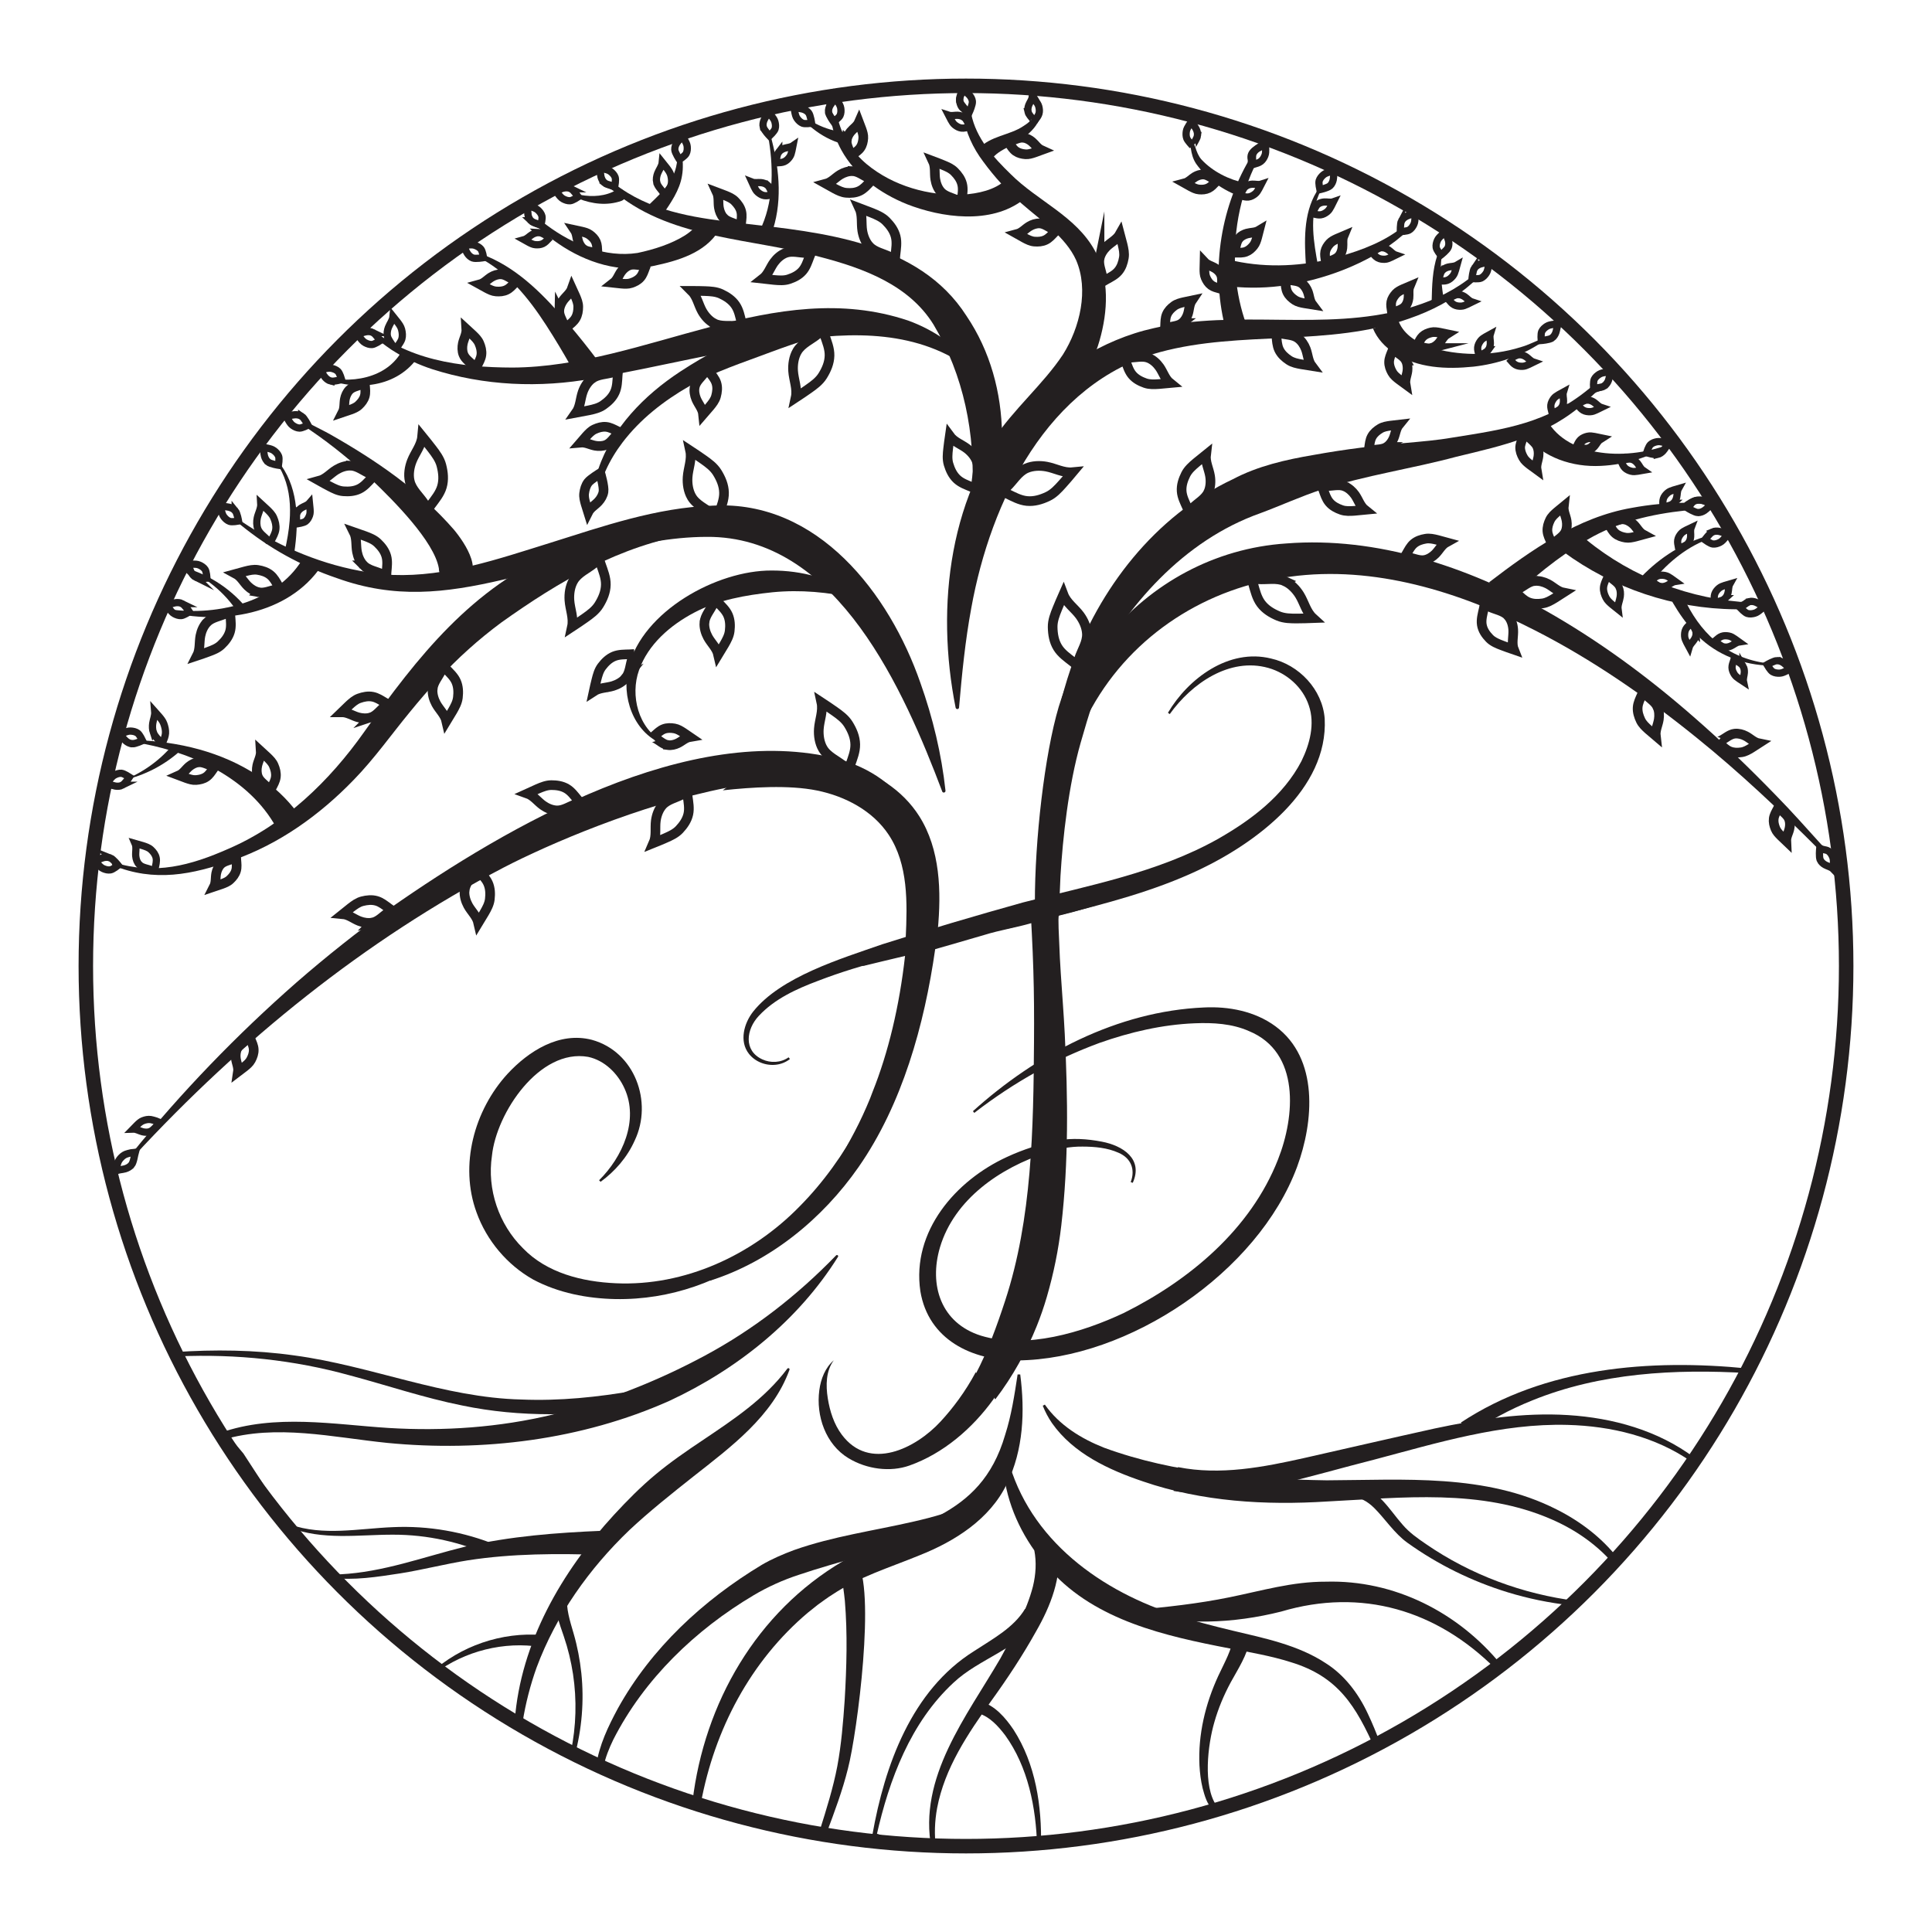 <?xml version="1.0" encoding="UTF-8"?> <svg xmlns="http://www.w3.org/2000/svg" id="Layer_1" data-name="Layer 1" viewBox="0 0 800 800"> <defs> <style> .cls-1 { stroke-width: 3px; } .cls-1, .cls-2, .cls-3 { fill: none; stroke: #231f20; stroke-miterlimit: 10; } .cls-2 { stroke-width: 6px; } .cls-3 { stroke-width: 4px; } .cls-4 { fill: #231f20; stroke-width: 0px; } </style> </defs> <circle class="cls-2" cx="400" cy="400" r="364.46"></circle> <path class="cls-4" d="M379.08,350.59c-17.8-57.67-134.32-10.17-170.48,8.61-57.66,30.12-108.89,71.72-152.98,119.39-.26.28-.71.3-.99.04-.27-.25-.3-.67-.07-.95,20.59-25.48,43.48-49.19,68.23-70.89,12.43-10.82,25.34-21.07,38.72-30.71,49.18-34.38,123.91-77.6,185.68-61.79,12.56,3.49,25.13,11.24,30.38,23.64,1.74,4,2.67,8.23,2.89,12.41.02.39-.28.72-.67.74-.33.02-.62-.19-.71-.5h0Z"></path> <path class="cls-4" d="M434.67,343.35c-6.62-59.03,38.06-114.4,98.01-118.32,37.56-2.94,74.81,9.73,107.13,27.7,21.9,12.36,42.39,27.42,61.3,43.96,11.96,10.38,23.57,21.6,34.58,32.98,5.62,5.7,13.01,13.97,18.42,19.97,1,1,3.02,1.61,4.22,2.74,2.16,2.02,2.82,5.36,4.5,7.34.26.29.23.76-.08,1.01-1.29,1.23-3.96-5.3-4.66-5.85-1.35-2.02-3.53-2-5.44-3.64-15.87-15.87-32.61-31.66-50.07-45.73-20.85-16.87-43.23-32.41-67.15-44.58-31.03-15.88-66.48-26.92-101.26-22.13-34.24,4.23-65.15,23.9-82.11,54.29-8.66,15.07-13.95,32.27-15.99,50.26-.04.39-.39.67-.78.62-.33-.04-.59-.3-.62-.62h0Z"></path> <path class="cls-4" d="M390.15,327.72c-15.93-42.12-43.1-103.74-94.95-105.39-29.65-.66-58.07,11.28-86.94,17.71-24.1,5.62-44.86,7.98-68.74-.64-7.3-2.47-14.34-5.6-21.05-9.28-6.71-3.69-13.01-8.04-18.91-12.83-.3-.24-.35-.69-.1-.99.23-.29.64-.34.94-.14,3.12,2.1,6.3,4.08,9.57,5.92,16.17,8.99,34.21,14.85,52.69,15.99,22.33.82,43.57-6.58,64.88-13.2,21.76-6.83,44.28-14.74,67.72-15.5,43.39-2.36,73.04,36.52,85.83,73.31,5.19,14.56,8.77,29.55,10.42,44.72.04.39-.24.74-.63.78-.33.04-.63-.16-.74-.45h0Z"></path> <path class="cls-4" d="M286.68,220.97c-29.98,4.85-55.19,19.77-79.1,36.8-4.65,3.45-9.22,7.16-13.52,11.04-8.72,7.8-16.67,16.63-24.24,25.9-7.75,9.39-14.8,19.45-23.37,28.23-14,14.49-30.87,26.62-50.01,33.27-16.88,6-32.46,9.16-49.67,2.12-.34-.13-.51-.5-.38-.84.12-.32.46-.49.78-.4,16.95,5.33,31.74,1.3,47.43-5.63,23.14-10,41.83-28.02,56.23-48.43,22.2-31.18,44.39-59.66,80.81-75.14,17.13-7.39,36.5-11.7,55.06-8.23.36.07.59.41.52.77-.05.28-.28.48-.54.53h0Z"></path> <path class="cls-4" d="M395.7,293.03c-8.34-41.84-2.89-89.91,26.35-123.01,14.59-16.53,34.14-29.38,55.8-34.16,34.5-7.98,70.31,1.45,104.33-8,9.05-2.48,17.81-6.3,25.36-11.91,0,0,1.06-.79,1.06-.79,1.5-1.2,3.63-.43,4.98-1.26,1.24-.87,1.54-6.91,3.52-5.88.31.25.35.7.1,1-.37.51-.58,1.34-.77,2.16-.83,4.23-1.62,4.88-5.73,5.37-.59.08-1.29.86-1.71,1.19-7.39,6.46-16.3,11-25.53,14.19-33.23,11.8-69.61,4.79-103.08,13.86-46.55,12.75-70.19,61.67-78.19,105.98-2.49,13.42-3.87,27.19-5.07,41.2-.03.39-.37.68-.76.65-.32-.03-.57-.26-.63-.56h0Z"></path> <path class="cls-4" d="M398.41,238.1c1.48-11.36,3.71-22.55,4.13-33.94,1.42-24.44-3.48-48.78-15.99-69.76-10.1-16.3-28.72-23.26-46.88-27.99-27.82-7.74-60.71-7.24-84.28-26.17,0,0-1.58-1.36-1.58-1.36-.4-.31-.91-.54-1.61-.79-1.52-.44-3.36-1.83-3.64-3.58-.57-2-.12-4.53-1.12-6.13-.21-.33-.11-.76.21-.97.3-.19.7-.12.92.16,1.76,1.97.88,6.11,2.77,7.58,1.14.78,2.6.7,3.92,1.59,0,0,1.82,1.28,1.82,1.28,14.72,10.2,32.68,12.43,50.19,14.46,32.98,3.7,73.18,7.51,92.89,38.27,19.88,29.38,18.36,68.82,3.42,99.85-1.04,2.08-2.79,5.7-3.81,7.76-.15.38-.58.6-.96.42-.28-.13-.43-.41-.41-.7h0Z"></path> <path class="cls-4" d="M181.72,235.33c-1.93-11.24-19.03-28.29-27.56-36.45-7.95-7.44-16.44-14.45-25.46-20.61-.43-.3-1.06-.69-1.44-1.08-1.38-1.41-1.26-2.89-2.42-4-3.04-1.97-6.94-1.78-10.22-3.25,3.59,1.05,7.63.3,11.06,2.06,1.36.77,1.99,2.94,2.99,3.65,2.72,1.45,5.56,2.79,8.24,4.31,18.69,10.63,36.75,22.9,51.02,39.33,4.55,5.45,13.72,18.94,2.57,22.72-4.32,1.13-8.71-2.22-8.78-6.67h0Z"></path> <path class="cls-4" d="M396.86,579.62c-2.28,3.14-4.75,6.15-7.38,9-10.34,11.2-29.47,20.76-40.91,5.45-3.25-4.35-4.94-9.68-5.8-15.04-.86-5.4-.79-11.39,2.49-15.76-3.58,3.04-5.38,7.74-6,12.39-1.42,10.64,2.61,22.4,12.05,28.13,7.66,4.65,17.39,5.84,25.24,3.07,14.04-4.97,26.11-15.39,34.75-27.37.2-.28.42-.59.43-.94.01-.37-.2-.71-.4-1.03-2.18-3.28-4.63-6.39-7.31-9.28-2.13,3.95-4.52,7.76-7.16,11.39Z"></path> <path class="cls-4" d="M437.86,315.55c-2.92-11.22,1.84-27.92,5.52-38.79,11.65-32.97,34.86-63.15,67.12-78.33,10.36-5.49,22.03-8.12,33.46-10.05,12.83-2.33,25.76-3.94,38.65-5.01,6.39-.59,12.5-1.08,18.84-2.18,21.81-3.46,39.23-5.94,56.65-20.32,0,0,.59-.44.59-.44,1.18-.88,3.05-.93,4.18-1.39.97-.37,1.83-1.71,2.67-3.03.86-1.33,1.65-2.78,2.94-4.06.33-.33.87-.33,1.2,0,.32.33.32.85.01,1.19-2.06,2.36-2.69,6.43-5.64,8.18-1.37.79-2.56.69-3.64,1.5-1.32,1.19-2.6,2.42-3.94,3.59-15.57,14.1-33.71,17.97-53.39,22.71-18.37,4.95-37.5,7.67-55.56,13.51-8.76,2.85-17.1,6.71-25.71,9.9-31.81,11.3-55.31,38.2-70.75,67.54-2.86,5.53-5.46,11.24-7.61,17.11-2.02,5.74-4.17,11.92-3.93,18,.07.48-.3.93-.78.96-.4.03-.76-.22-.87-.59h0Z"></path> <path class="cls-4" d="M151.4,134.17c16.58,15.05,39.25,17.96,60.8,18.03,55.04-.27,108.46-38.03,163.82-19.47,10.77,3.88,20.77,10.78,27.56,19.97.2.27.15.65-.12.85-.22.16-.52.15-.73,0-22.01-17.01-50.12-16.42-76.18-12.25-27.16,3.84-53.75,10.6-80.87,15.41-22.17,4.02-45.25,3.07-66.86-3.89-10.66-3.52-20.67-9.49-28.26-17.78-.23-.24-.21-.62.03-.85.23-.21.58-.21.81,0h0Z"></path> <path class="cls-4" d="M411.21,182.25c8.45-12.84,20.83-23.17,28.96-35.48,7-11.16,10.75-26.78,5.41-39.09-4.25-9.46-14.49-16.35-22.56-23.39-5.92-5.19-11.25-11.03-15.89-17.38-4.21-5.56-7.33-12.18-8.29-19.14-.26-1.85-1.74-2.66-2.56-4.57-1.6-3.18,1.93-6.07,2.7-8.71,0,0,.22-1.21.22-1.21.31-.03,9.56,1.01,10.14,1.02,6.08.58,20.82,2.34,27.09,3.03-10.51-.41-25.91-1.24-36.29-1.45,0,0,1.32-1.09,1.32-1.09-.24,2.68-2.64,4.4-2.59,6.78.49,1.23,1.92,2.39,2.66,3.78.31.51.52,1.23.63,1.82,2.02,10.11,9.2,18.01,16.39,24.98,11.06,11.06,26.96,17.33,34.79,31.61,6.14,11.5,5.44,25.16,1.94,37.32-3.28,11.75-11.56,22.38-18.73,31.29-4.73,5.96-9.06,11.79-12.71,17.98-5.61,8.63-18.14.69-12.63-8.09h0Z"></path> <path class="cls-4" d="M238.65,155.77c-3.04-5.63-6.34-11.31-9.76-16.8-7.21-11.63-15.26-22.97-27.02-30.33-.17-.09-1.19-.75-1.34-.8-.83-.2-1.6.14-2.71.24-.51.09-1.61-.01-2.06-.66-.15-.17-.43-.51-.58-.68-2.1-2.51-5.16-3.93-8.48-3.65,3.33-.74,6.87.42,9.37,2.74.2.16.63.61.82.72.98.1,1.9-.58,3.17-.69.47-.09,1.33.08,1.7.29,13.66,5.77,24.26,16.93,33.67,28.03,4.33,5.11,8.45,10.28,12.51,15.71l-9.3,5.88h0Z"></path> <path class="cls-4" d="M131.75,236.24c-14.58,19.31-42.96,22.73-64.73,16.4-1.6,1.02-2.22,10.51-4.09,9.6.18.11.41.1.56-.05.88-1.14.91-2.72,1.23-4.08.5-2.01.4-4.39,1.85-6.08.39-.38,1.06-.16,1.52-.08,19.93,3.62,45.98-1.96,57.01-20.15,0,0,6.66,4.43,6.66,4.43h0Z"></path> <path class="cls-4" d="M115.35,344.48c-10.42-20.89-33.71-32.24-55.92-36.5-2.89-.62-7.23-1.07-10.19-1.5,3.04.04,7.37-.1,10.35.14,17.62,1.03,35.23,5.85,49.76,16.37,5.91,4.3,11.25,9.65,15.48,15.94l-9.49,5.56h0Z"></path> <path class="cls-4" d="M297.67,95.45c-5.76,9.33-17.04,12.54-26.99,14.65-13.69,3.32-28.16-1.46-39.35-9.13-2.71-1.82-5.37-4-7.77-6.17-1.13-.78-2.32-.83-3.75-1.74-2.09-1.16-2.18-4.1-2.23-6.09-.04-1.54-.36-2.12-1.11-3.16,0,0,.95-.51.95-.51.04-.02,13.98-7.52,14.02-7.54,0,0,8-3.04,8-3.04l-7.73,3.66c.18-.14-13.27,8.72-13.24,8.68,0,0,.3-1.49.3-1.49,1.32,1.93.94,3.92,1.45,5.83.37,1.72,1.77,1.65,3.4,2.23.92.22,2.19,1.09,2.85,1.65,10.62,7.96,24.25,13.49,37.52,11.46,6.73-1.42,13.91-3.68,19.66-7.28,2.77-1.78,5.03-3.97,6.16-6.35l7.88,4.35h0Z"></path> <path class="cls-4" d="M268.94,84.58c5.27-5.04,10.16-9.67,11.27-16.73.14-.89.27-.83,0-1.43-.41-.84-1.35-2.03-1.48-3.18-.23-2.73,1.93-4.92,1.69-7.64.6,2.11-.36,4.37-.38,6.46.01,1.51,1.06,2.03,1.97,3.25.59.63.79,1.99.73,2.74.04,1.52-.05,3.08-.32,4.63-.95,6.14-4.8,11.49-8.14,16.42,0,0-5.35-4.51-5.35-4.51h0Z"></path> <path class="cls-4" d="M322.39,43.82c7.1-1.65,14.77-3.08,21.52-5.2-.41.26-.61.8-.4,1.27.15.33.46.59.88.65.39.05.8-.15.91-.29.08-.07.15-.17.2-.26-.53,1.94-1.02,4.21-1.16,6.26.56,1.19,1.75,2.54,2.79,3.67,1.89,7.15,6.21,13.4,11.77,18.07,10.9,9.05,25.86,13.25,39.82,12.58,6.17-.36,13.36-1.9,17.63-6.05,0,0,7.28,8.25,7.28,8.25-13.35,10.29-33.76,7.42-48.22,1.73-10.96-4.45-21.25-11.85-27.04-22.39-1.91-3.48-3.27-7.26-4-11.12l.33.64c-1.11-1.53-2.66-3.15-2.95-5.27.12-2.09.7-4,1.21-6,.28-.84.45-2.21,1.73-2.1.77.1,1.15.87,1,1.51-.08.42-.39.72-.74.88-7.44,1.72-15.03,2.16-22.57,3.17h0Z"></path> <path class="cls-4" d="M405.1,61.71c4.96-5.52,12.97-5.63,18.68-9.51,6.52-4,7.51-9.74,2.79-15.71,2.57,2.31,4.78,5.4,4.67,9.09-.43,7.56-8.06,12.35-14,15.37-2.58,1.39-5.2,2.8-6.69,5.14,0,0-5.46-4.39-5.46-4.39h0Z"></path> <path class="cls-4" d="M508.4,139.48c-7.16-23.65-4.08-50.02,7.83-71.52.32-.53.52-.86.43-1.59-1.04-4.91,3.89-6.06,6.6-8.73,0,0,.58-.67.58-.67l.71.25,17.82,6.21c.08,0,11.27,5.99,11.34,6.01,0,.04-11.92-5.22-11.63-5.07,0,0-18.22-4.88-18.22-4.88l1.29-.42c-1.51,2.05-4.26,3.17-5.48,5.16-.06.17-.08.32-.06.61.17,1.15.51,2.74-.11,3.98,0,0-.3.67-.3.67-6.81,14.74-9.14,31.53-7.21,47.57.81,6.71,2.43,13.27,4.89,19.4l-8.48,3.02h0Z"></path> <path class="cls-4" d="M578.9,132.35c3.65,11.22,20.58,14.02,31.01,14.19,6.7.12,13.49-.78,20-2.86,2.99-.81,5.67-2.36,8.58-3.32,1.22-.24,2.64.16,3.58-.64.6-.48,1.08-1.22,1.53-1.94.93-1.45,1.58-3.16,2.79-4.41-1.62,2.15-1.88,4.95-3.75,6.98-1.33,1.42-3.46.73-4.83,1.8-8.27,5.38-17.76,8.54-27.64,9.67-11.25,1.14-23.1.71-32.93-5.7-3.67-2.43-6.9-5.76-8.69-10.03,0,0,10.34-3.74,10.34-3.74h0Z"></path> <path class="cls-4" d="M640.53,173.86c4.26,8.06,13.4,12.37,22.48,13.56,4.87.68,9.94.61,14.97-.07,5.03-.69,10.04-2.01,14.83-4.03-8.92,5.71-19.33,9.12-30.06,9.6-11.42.57-23.78-3.29-31.28-12.79,0,0,9.04-6.26,9.04-6.26h0Z"></path> <path class="cls-4" d="M132.21,155.67c12.44,3.63,28.3,1.28,34.55-10.97,0,0,5.96,3.68,5.96,3.68-9.34,12.85-27.19,13.78-40.51,7.3h0Z"></path> <path class="cls-4" d="M508.67,107.48c13.67,3.41,28.23,3.06,42.02-.21,9.69-2.51,19.68-5.78,27.94-11.65.66-.56,1.67-.92,2.41-1.07,1.36-.35,2.29-.22,2.89-1.23,1.18-2.14,1.1-4.85,2.23-7.31,0,0,.72.48.72.48l10.93,7.35-11.66-6.11,1.04-.38c-.45,1.62-.4,3.5-.86,5.47-.26,1.08-.75,2.32-1.71,3-1.1.75-2.11.89-2.92,1.18-.59.2-.94.35-1.31.72-13.16,11.36-33.14,18.65-50.37,20.73-7.7.95-15.59.87-23.43-.16l2.06-10.81h0Z"></path> <path class="cls-4" d="M514.02,81.55c-7.57-2.72-14.12-7.23-18.75-13.77-1.33-2.01-1.84-4.14-2.17-6.31-1.43-3.81-5.03-5.1-1.44-9.53,1.22-1.47,2.75-2.55,4.22-3.65-1.99,1.97-4.58,4.06-4.67,7.02.49,2.24,3.08,3.4,3.77,5.67.54,1.85,1.35,3.8,2.55,5.1,4.59,4.94,11.47,8.4,17.98,9.66,0,0-1.48,5.81-1.48,5.81h0Z"></path> <path class="cls-4" d="M616.62,241.1c17.47-13.38,36.81-26.98,59.09-30.81,7.32-1.36,14.71-2.06,22.1-2.11l-.99.4c1.7-1.28,3.34-2.47,5.55-2.82.97-.1,1.66.11,2.3.28,2.61.79,4.83,1.97,7.19,3.23,0,0,.12.27.12.27l5.96,13c-.07-.18,4.36,7.2,4.37,7.17-.02-.04-5.03-6.79-5.04-6.83,0,0-7.09-12.42-7.09-12.42l.44.44c-2.43-.96-5.28-2.43-7.86-2.41-1.37.37-2.74,1.5-3.81,2.49,0,0-.36.34-.36.34l-.62.06c-14.11,1.5-28.21,4.76-40.5,12-12.27,7.11-23.21,16.32-33.73,26.09l-7.12-8.38h0Z"></path> <path class="cls-4" d="M346.98,520.45c-16.47,26.35-41.73,46.54-69.75,59.59-36.35,16.23-77.46,21.26-116.83,17.44-22.76-2.32-45.86-7.91-68.2-1.29,0,0,.78-2.3.78-2.3-.03-.09,10.57,16.41,10.29,15.97,0,0,12.34,15.48,12.34,15.48.17.22.14.53-.08.7-.21.17-.51.14-.68-.06l-13.19-14.76c-.09-.07-11.11-15.54-11.19-15.62,0,0-1.15-1.61-1.15-1.61l1.94-.69c11.16-3.99,23.21-4.86,34.95-4.53,11.74.32,23.3,1.8,34.73,2.52,22.8,1.39,45.8-.21,67.91-5.54,22.03-5.4,43.21-13.75,63.15-24.48,19.95-10.73,38.06-24.76,54.2-41.43.19-.21.52-.22.72-.02.18.17.2.44.07.63h0Z"></path> <path class="cls-4" d="M432.65,581.62c5.99,8.53,15.03,14.1,24.58,17.87,29.28,10.73,61.07,12.98,92.12,13.48,31.82-.13,65.84-2.91,95.22,12.06,9.72,4.88,18.65,11.63,25.35,20.23h-2.24c5.35-6.16,16.36-18.46,21.77-24.57,0,0,.77.64.77.64-5.65,7.11-15.7,20.06-21.37,27.13-7.02-8.47-16.22-14.91-26.25-19.27-29.3-12.87-61.86-9.04-93.02-7.46-25.55,1.62-51.84.11-76.27-8.3-14.13-4.76-28.84-11.55-37.68-24.12-1.57-2.27-2.84-4.72-3.85-7.23l.88-.47h0Z"></path> <path class="cls-4" d="M274.22,308.02c-12.05-4.85-17.05-19.72-13.92-31.82,5.78-23.12,36.51-40.07,59.2-39.96,12.46-.04,25.26,3.29,35.29,10.72,0,0-.38.82-.38.82-11.51-2.61-22.93-3.66-34.49-2.54-11.18,1.18-22.49,3.14-32.53,8.46-9.83,5.19-19.03,13.1-22.78,23.79-3.75,10.43-.35,24.19,9.98,29.72,0,0-.37.82-.37.82h0Z"></path> <g> <path class="cls-3" d="M286.35,205.71c-1.38-2.41-1.81-5.39-1.63-8.11.24-3.68,1.86-7.31,1.05-11.03,1.8,1.18,3.59,2.39,5.35,3.63,2.19,1.54,4.42,3.15,5.85,5.46,1.57,2.54,2.77,5.3,2.83,8.33.06,2.92-1.1,5.72-2.04,8.44-.29.85-.59,1.7-.83,2.56.11-.41-1.64-1.81-1.94-2.06-2.77-2.33-6.75-3.92-8.63-7.21Z"></path> <path class="cls-3" d="M237.41,240.43c-1.38,2.41-1.81,5.39-1.63,8.11.24,3.68,1.86,7.31,1.05,11.03,1.8-1.18,3.59-2.39,5.35-3.63,2.19-1.54,4.42-3.15,5.85-5.46,1.57-2.54,2.77-5.3,2.83-8.33.06-2.92-1.1-5.72-2.04-8.44-.29-.85-.59-1.7-.83-2.56.11.41-1.64,1.81-1.94,2.06-2.77,2.33-6.75,3.92-8.63,7.21Z"></path> <path class="cls-3" d="M169.64,199.17c-.6-2.72-.12-5.69.87-8.23,1.33-3.44,3.96-6.42,4.3-10.21,1.36,1.67,2.71,3.35,4.02,5.06,1.62,2.13,3.28,4.32,3.95,6.96.74,2.89,1.06,5.88.21,8.8-.82,2.81-2.76,5.13-4.47,7.44-.53.72-1.07,1.45-1.55,2.2.23-.36-1.03-2.22-1.24-2.55-1.95-3.05-5.27-5.76-6.08-9.46Z"></path> <path class="cls-3" d="M145.27,192.82c-2.1-.09-4.25.65-6.01,1.72-2.39,1.44-4.26,3.78-7.04,4.53,1.42.8,2.84,1.58,4.29,2.33,1.79.93,3.64,1.88,5.69,2.03,2.25.17,4.52.02,6.57-.99,1.98-.97,3.46-2.72,4.96-4.3.47-.49.94-.98,1.43-1.44-.23.22-1.78-.48-2.06-.59-2.52-1.05-4.97-3.17-7.83-3.3Z"></path> <path class="cls-3" d="M85.76,257.66c-1.48,1.49-2.37,3.58-2.77,5.6-.54,2.73-.07,5.7-1.38,8.25,1.54-.51,3.08-1.04,4.61-1.61,1.9-.7,3.84-1.43,5.33-2.84,1.64-1.55,3.05-3.33,3.69-5.53.61-2.12.31-4.39.15-6.56-.05-.68-.1-1.35-.1-2.03,0,.32-1.55,1-1.82,1.13-2.48,1.16-5.69,1.55-7.71,3.58Z"></path> <path class="cls-3" d="M150.54,234.1c-1.45-1.49-2.33-3.57-2.71-5.58-.52-2.72-.02-5.65-1.31-8.2,1.53.52,3.05,1.06,4.56,1.63,1.88.71,3.8,1.45,5.27,2.86,1.62,1.55,3.01,3.32,3.62,5.51.59,2.11.28,4.36.1,6.51-.05.67-.11,1.34-.12,2.01,0-.32-1.53-1-1.8-1.13-2.45-1.17-5.64-1.58-7.62-3.61Z"></path> <path class="cls-3" d="M107.21,245.26c-1.75-.34-3.38-1.37-4.63-2.58-1.69-1.64-2.79-3.93-4.93-5.08,1.32-.37,2.65-.73,3.98-1.06,1.66-.41,3.36-.82,5.08-.55,1.89.3,3.73.87,5.23,2.1,1.45,1.18,2.33,2.9,3.26,4.48.29.49.58.99.9,1.46-.15-.22-1.56.04-1.81.08-2.28.37-4.71,1.62-7.09,1.16Z"></path> <path class="cls-1" d="M106.77,219.02c-.56-1.44-.55-3.11-.24-4.58.43-2,1.6-3.85,1.46-5.96.88.8,1.76,1.6,2.61,2.43,1.06,1.03,2.15,2.09,2.74,3.48.65,1.52,1.08,3.13.87,4.8-.2,1.61-1.06,3.05-1.79,4.45-.23.44-.45.88-.65,1.34.09-.21-.75-1.13-.89-1.29-1.32-1.51-3.35-2.71-4.11-4.67Z"></path> <path class="cls-3" d="M191.89,146.78c-.56-1.44-.55-3.11-.24-4.58.43-2,1.6-3.85,1.46-5.96.88.8,1.76,1.6,2.61,2.43,1.06,1.03,2.15,2.09,2.74,3.48.65,1.52,1.08,3.13.87,4.8-.2,1.61-1.06,3.05-1.79,4.45-.23.44-.45.88-.65,1.34.09-.21-.75-1.13-.89-1.29-1.32-1.51-3.35-2.71-4.11-4.67Z"></path> <path class="cls-3" d="M231.58,128.71c.05-1.54.71-3.07,1.58-4.31,1.18-1.67,2.98-2.91,3.68-4.91.5,1.08.98,2.16,1.45,3.26.57,1.36,1.15,2.77,1.15,4.27,0,1.65-.24,3.3-1.09,4.75-.82,1.4-2.17,2.39-3.39,3.4-.38.32-.76.63-1.13.97.17-.16-.24-1.33-.31-1.54-.62-1.9-2.02-3.81-1.95-5.91Z"></path> <path class="cls-3" d="M207.44,113.58c-1.4-.06-2.84.44-4.02,1.15-1.6.96-2.85,2.53-4.71,3.03.95.53,1.9,1.06,2.87,1.56,1.2.62,2.44,1.26,3.81,1.36,1.5.12,3.02.02,4.4-.66,1.33-.65,2.32-1.82,3.32-2.87.31-.33.63-.66.96-.97-.16.15-1.19-.32-1.38-.4-1.69-.7-3.33-2.12-5.24-2.2Z"></path> <path class="cls-3" d="M144.67,161.48c-.99,1-1.59,2.4-1.86,3.76-.36,1.83-.05,3.82-.93,5.54,1.04-.34,2.07-.7,3.09-1.08,1.27-.47,2.58-.96,3.58-1.91,1.1-1.04,2.05-2.23,2.48-3.71.41-1.42.21-2.95.1-4.4-.03-.45-.06-.91-.07-1.36,0,.21-1.04.67-1.22.76-1.66.78-3.82,1.04-5.17,2.4Z"></path> <path class="cls-3" d="M295.69,133.9c-2.12-1.09-3.82-3.03-4.97-5.06-1.55-2.76-2.09-6.12-4.41-8.41,1.85,0,3.69.04,5.54.1,2.29.09,4.65.19,6.76,1.18,2.32,1.09,4.47,2.51,5.93,4.66,1.41,2.07,1.89,4.63,2.48,7.02.19.75.37,1.49.61,2.23-.11-.35-2.03-.53-2.36-.57-3.08-.38-6.69.34-9.58-1.14Z"></path> <path class="cls-3" d="M245.08,156.81c-1.8,1.36-3.08,3.45-3.81,5.54-1,2.83-.95,6.06-2.74,8.58,1.72-.31,3.44-.64,5.16-1,2.13-.45,4.31-.94,6.12-2.21,1.99-1.4,3.77-3.07,4.78-5.32.98-2.16,1.01-4.63,1.17-6.96.05-.73.11-1.46.2-2.18-.05.34-1.81.83-2.11.92-2.82.86-6.3.77-8.76,2.63Z"></path> <path class="cls-3" d="M179.13,285.35c-.17,2.09.48,4.27,1.47,6.08,1.34,2.44,3.61,4.41,4.24,7.21.85-1.38,1.69-2.78,2.5-4.19,1-1.75,2.02-3.57,2.26-5.61.26-2.24.2-4.51-.72-6.61-.89-2.02-2.58-3.57-4.09-5.12-.47-.49-.94-.97-1.38-1.49.21.24-.55,1.76-.67,2.03-1.15,2.48-3.37,4.84-3.6,7.69Z"></path> <path class="cls-3" d="M153.58,297.06c-1.69.54-3.62.42-5.3-.04-2.27-.63-4.33-2.1-6.77-2.09.98-.96,1.97-1.91,2.98-2.84,1.26-1.16,2.56-2.33,4.2-2.92,1.8-.64,3.69-1.03,5.59-.67,1.84.34,3.44,1.43,5.01,2.36.49.29.99.58,1.49.85-.24-.12-1.35.78-1.55.94-1.83,1.42-3.35,3.68-5.66,4.42Z"></path> <path class="cls-3" d="M91.39,357.9c-.99,1-1.59,2.4-1.86,3.76-.36,1.83-.05,3.82-.93,5.54,1.04-.34,2.07-.7,3.09-1.08,1.27-.47,2.58-.96,3.58-1.91,1.1-1.04,2.05-2.23,2.48-3.71.41-1.42.21-2.95.1-4.4-.03-.45-.06-.91-.07-1.36,0,.21-1.04.67-1.22.76-1.66.78-3.82,1.04-5.17,2.4Z"></path> <path class="cls-3" d="M106.77,321.6c-.56-1.44-.55-3.11-.24-4.58.43-2,1.6-3.85,1.46-5.96.88.8,1.76,1.6,2.61,2.43,1.06,1.03,2.15,2.09,2.74,3.48.65,1.52,1.08,3.13.87,4.8-.2,1.61-1.06,3.05-1.79,4.45-.23.44-.45.88-.65,1.34.09-.21-.75-1.13-.89-1.29-1.32-1.51-3.35-2.71-4.11-4.67Z"></path> <path class="cls-3" d="M82.15,315.64c-1.4.15-2.75.86-3.82,1.74-1.44,1.19-2.45,2.93-4.22,3.71,1.02.39,2.04.76,3.08,1.12,1.28.44,2.6.88,3.98.78,1.51-.11,3-.43,4.26-1.31,1.22-.84,2.02-2.15,2.86-3.34.26-.37.52-.74.81-1.1-.13.17-1.23-.14-1.42-.19-1.78-.45-3.62-1.61-5.52-1.4Z"></path> <path class="cls-3" d="M259.09,280.71c-1.32,1.62-3.29,2.72-5.24,3.33-2.64.82-5.61.67-8,2.24.34-1.58.7-3.15,1.1-4.72.49-1.94,1.01-3.94,2.24-5.56,1.35-1.78,2.96-3.37,5.06-4.23,2.03-.83,4.3-.77,6.45-.84.67-.02,1.34-.05,2.01-.11-.32.03-.82,1.64-.92,1.92-.88,2.57-.92,5.78-2.72,7.98Z"></path> <path class="cls-3" d="M291.68,257.79c-.17,2.09.48,4.27,1.47,6.08,1.34,2.44,3.61,4.41,4.24,7.21.85-1.38,1.69-2.78,2.5-4.19,1-1.75,2.02-3.57,2.26-5.61.26-2.24.2-4.51-.72-6.61-.89-2.02-2.58-3.57-4.09-5.12-.47-.49-.94-.97-1.38-1.49.21.24-.55,1.76-.67,2.03-1.15,2.48-3.37,4.84-3.6,7.69Z"></path> <path class="cls-3" d="M276.55,308.53c1.4.19,2.88-.17,4.12-.77,1.69-.81,3.08-2.26,4.99-2.58-.9-.62-1.8-1.23-2.72-1.83-1.14-.74-2.32-1.48-3.67-1.72-1.49-.26-3.01-.3-4.45.25-1.38.52-2.48,1.6-3.58,2.56-.34.3-.69.6-1.05.87.17-.13,1.16.43,1.34.52,1.62.86,3.12,2.43,5.02,2.69Z"></path> <path class="cls-3" d="M359.98,102.01c-1.61-1.75-2.54-4.16-2.92-6.47-.5-3.12.16-6.46-1.23-9.42,1.73.64,3.45,1.31,5.16,2.01,2.12.87,4.29,1.78,5.93,3.44,1.8,1.82,3.33,3.9,3.96,6.42.61,2.43.17,4.99-.09,7.44-.08.76-.16,1.53-.2,2.3.02-.36-1.72-1.2-2.02-1.35-2.76-1.42-6.39-1.99-8.59-4.38Z"></path> <path class="cls-3" d="M325.38,104.72c-1.96.72-3.64,2.22-4.85,3.87-1.64,2.23-2.46,5.09-4.72,6.84,1.6.19,3.21.36,4.82.5,2,.17,4.06.33,5.99-.31,2.13-.7,4.15-1.7,5.65-3.41,1.44-1.65,2.13-3.82,2.9-5.83.24-.63.48-1.26.76-1.87-.13.29-1.82.24-2.11.24-2.72,0-5.77-1.01-8.44-.03Z"></path> <path class="cls-3" d="M260.48,109.89c-1.32.49-2.45,1.51-3.26,2.62-1.1,1.51-1.64,3.44-3.16,4.62,1.08.12,2.16.23,3.25.32,1.35.11,2.73.21,4.04-.23,1.43-.48,2.79-1.16,3.79-2.32.97-1.11,1.42-2.58,1.94-3.94.16-.42.32-.85.51-1.26-.09.2-1.22.17-1.42.17-1.83,0-3.89-.66-5.69,0Z"></path> <path class="cls-3" d="M241.49,103.14c-.98-.78-1.66-1.95-2.05-3.11-.52-1.57-.47-3.35-1.43-4.77.95.2,1.89.4,2.83.63,1.17.28,2.36.58,3.35,1.31,1.08.8,2.04,1.75,2.58,3,.52,1.21.51,2.57.58,3.85.02.4.04.8.09,1.2-.02-.19-.99-.48-1.15-.54-1.54-.51-3.46-.52-4.79-1.58Z"></path> <path class="cls-1" d="M160.43,139.3c-.27-1.22-.05-2.56.39-3.7.59-1.55,1.76-2.89,1.92-4.59.61.75,1.21,1.51,1.79,2.28.72.96,1.46,1.95,1.76,3.13.33,1.3.47,2.65.1,3.96-.2.71-.95,1.88-1.61,2.83-.5.72-1.56.74-2.07.02-.88-1.23-2.05-2.92-2.27-3.92Z"></path> <path class="cls-1" d="M223.17,96.31c-.99-.04-2.01.31-2.85.81-1.13.68-2.02,1.79-3.34,2.15.67.38,1.35.75,2.03,1.1.85.44,1.73.89,2.7.96,1.07.08,2.14.01,3.11-.47.94-.46,1.64-1.29,2.35-2.04.22-.23.44-.46.68-.68-.11.1-.85-.23-.98-.28-1.2-.5-2.36-1.5-3.71-1.56Z"></path> <path class="cls-1" d="M271.92,75.51c-.27-1.22-.05-2.56.39-3.7.59-1.55,1.76-2.89,1.92-4.59.61.75,1.21,1.51,1.79,2.28.72.96,1.46,1.95,1.76,3.13.33,1.3.47,2.65.1,3.96-.36,1.26-1.23,2.31-1.99,3.35-.24.32-.47.65-.69.99.1-.16-.46-1-.55-1.15-.87-1.37-2.35-2.59-2.71-4.26Z"></path> <path class="cls-3" d="M299.62,90.24c-1.08-1.17-1.7-2.78-1.95-4.33-.34-2.09.1-4.32-.82-6.3,1.16.43,2.31.88,3.45,1.34,1.42.58,2.87,1.19,3.97,2.3,1.2,1.22,2.23,2.61,2.65,4.29.41,1.63.12,3.34-.06,4.98-.06.51-.11,1.02-.13,1.54.01-.24-1.15-.8-1.35-.9-1.85-.95-4.28-1.33-5.75-2.93Z"></path> <path class="cls-3" d="M389.63,79.47c-1.3-1.41-2.04-3.35-2.34-5.2-.41-2.51.13-5.2-.99-7.57,1.39.52,2.78,1.05,4.15,1.62,1.71.7,3.45,1.43,4.77,2.77,1.45,1.47,2.68,3.13,3.18,5.16.49,1.95.14,4.01-.08,5.98-.07.61-.13,1.23-.16,1.85.01-.29-1.38-.96-1.62-1.09-2.22-1.14-5.14-1.6-6.91-3.52Z"></path> <path class="cls-3" d="M353.06,70.87c-1.78-.08-3.6.54-5.1,1.43-2.03,1.21-3.62,3.19-5.98,3.81,1.2.68,2.4,1.35,3.62,1.99,1.52.8,3.08,1.6,4.82,1.74,1.9.16,3.83.04,5.57-.81,1.68-.82,2.94-2.29,4.21-3.62.4-.41.8-.83,1.22-1.22-.2.18-1.51-.41-1.74-.51-2.13-.9-4.2-2.71-6.62-2.82Z"></path> <path class="cls-3" d="M350.6,58.14c.14-1.31.8-2.58,1.62-3.58,1.11-1.35,2.74-2.3,3.46-3.96.37.95.72,1.91,1.05,2.88.41,1.2.83,2.44.74,3.72-.1,1.41-.4,2.81-1.22,3.99-.79,1.14-2.01,1.9-3.12,2.68-.35.24-.7.49-1.03.76.16-.13-.13-1.15-.18-1.33-.42-1.66-1.51-3.38-1.33-5.17Z"></path> <path class="cls-3" d="M455.29,107.08c.39-1.88,1.53-3.61,2.86-4.93,1.81-1.79,4.3-2.92,5.58-5.21.39,1.43.76,2.87,1.1,4.31.42,1.79.84,3.64.53,5.49-.35,2.03-.99,4-2.34,5.59-1.3,1.53-3.18,2.45-4.91,3.42-.54.3-1.08.61-1.6.94.25-.16-.02-1.68-.06-1.95-.37-2.47-1.69-5.11-1.16-7.67Z"></path> <path class="cls-3" d="M430.51,92.51c-1.49-.07-3.01.45-4.27,1.2-1.7,1.01-3.03,2.67-5,3.19,1,.57,2.01,1.13,3.03,1.67,1.27.67,2.58,1.34,4.03,1.46,1.59.13,3.2.03,4.66-.68,1.41-.68,2.46-1.92,3.53-3.03.33-.35.67-.69,1.02-1.02-.17.15-1.26-.34-1.46-.43-1.79-.75-3.52-2.26-5.54-2.36Z"></path> <path class="cls-3" d="M423.75,57.02c1.31.15,2.56.82,3.55,1.65,1.34,1.12,2.27,2.75,3.91,3.49-.95.35-1.91.7-2.88,1.02-1.2.4-2.44.8-3.72.7-1.41-.11-2.79-.43-3.97-1.25-1.13-.79-1.87-2.02-2.64-3.14-.24-.35-.48-.7-.75-1.03.12.16,1.15-.12,1.33-.16,1.66-.4,3.39-1.48,5.17-1.27Z"></path> <path class="cls-1" d="M425.7,46.28c-.2-.92-.04-1.92.29-2.78.45-1.16,1.34-2.17,1.45-3.45.46.56.92,1.13,1.36,1.71.55.72,1.11,1.46,1.34,2.35.25.98.36,1.99.07,2.97-.28.95-.93,1.74-1.51,2.52-.18.24-.36.49-.53.74.08-.12-.35-.75-.42-.86-.66-1.03-1.78-1.95-2.06-3.2Z"></path> <path class="cls-1" d="M399.18,48.57c-.76-.55-1.75-.8-2.67-.84-1.25-.05-2.52.36-3.74-.04.33.65.67,1.29,1.03,1.93.44.79.9,1.6,1.63,2.16.8.62,1.68,1.12,2.7,1.25.98.12,1.96-.17,2.91-.39.3-.07.59-.14.89-.19-.14.02-.55-.62-.62-.73-.68-1.01-1.08-2.41-2.12-3.16Z"></path> <path class="cls-3" d="M425.05,193.89c2.56-1.09,5.57-1.17,8.25-.68,3.63.66,7.04,2.69,10.84,2.32-1.38,1.65-2.78,3.29-4.22,4.89-1.79,1.99-3.64,4.03-6.1,5.18-2.7,1.27-5.58,2.14-8.6,1.85-2.91-.28-5.56-1.76-8.15-3.01-.81-.39-1.62-.78-2.45-1.12.39.16,1.99-1.42,2.27-1.69,2.63-2.48,4.68-6.25,8.16-7.74Z"></path> <path class="cls-3" d="M475.56,148.22c1.86.72,3.44,2.19,4.57,3.79,1.53,2.16,2.26,4.92,4.39,6.63-1.54.15-3.08.29-4.62.39-1.92.13-3.89.24-5.73-.41-2.02-.71-3.94-1.71-5.34-3.37-1.35-1.6-1.97-3.69-2.67-5.63-.22-.61-.44-1.21-.69-1.8.12.28,1.73.27,2.02.27,2.6.05,5.54-.86,8.07.13Z"></path> <path class="cls-3" d="M537.41,140c1.53,1.09,2.63,2.8,3.29,4.51.89,2.32.92,5.01,2.47,7.06-1.44-.22-2.87-.45-4.3-.72-1.78-.33-3.6-.68-5.13-1.7-1.68-1.11-3.19-2.47-4.09-4.31-.86-1.77-.94-3.82-1.13-5.75-.06-.6-.12-1.21-.22-1.8.05.28,1.52.65,1.77.72,2.36.65,5.25.5,7.33,1.98Z"></path> <path class="cls-3" d="M489.45,133.78c1.17-.93,1.97-2.32,2.42-3.71.61-1.88.53-4,1.67-5.69-1.13.23-2.26.47-3.38.74-1.39.33-2.82.69-3.99,1.55-1.29.95-2.43,2.08-3.06,3.58-.61,1.44-.59,3.06-.66,4.6-.02.48-.05.96-.1,1.44.02-.23,1.18-.57,1.38-.64,1.84-.61,4.14-.61,5.73-1.87Z"></path> <path class="cls-3" d="M513.07,98.64c.84-.96,2.08-1.6,3.29-1.93,1.64-.45,3.47-.29,4.97-1.2-.24.96-.5,1.92-.78,2.88-.34,1.18-.71,2.4-1.5,3.37-.87,1.07-1.89,2.01-3.2,2.49-1.26.47-2.66.38-3.99.38-.41,0-.83,0-1.24.03.2-.01.54-.99.61-1.16.6-1.56.69-3.53,1.84-4.85Z"></path> <path class="cls-3" d="M498.35,72.25c-1.23-.06-2.5.37-3.54.99-1.41.84-2.51,2.21-4.15,2.64.83.47,1.67.94,2.51,1.38,1.05.55,2.14,1.11,3.34,1.21,1.32.11,2.65.03,3.87-.56,1.17-.57,2.04-1.59,2.92-2.51.28-.29.55-.57.85-.84-.14.13-1.05-.28-1.21-.35-1.48-.63-2.92-1.88-4.6-1.96Z"></path> <path class="cls-1" d="M495.85,56.12c.11-.93-.15-1.92-.56-2.74-.56-1.11-1.54-2.03-1.78-3.29-.4.61-.8,1.22-1.18,1.83-.48.77-.96,1.56-1.1,2.47-.15,1-.16,2.01.22,2.97.37.92,2.16,2.81,2.35,3.04-.09-.11,1.92-3.01,2.07-4.28Z"></path> <path class="cls-3" d="M505.57,113.63c-.53-1.12-1.51-2.03-2.54-2.65-1.4-.85-3.13-1.18-4.29-2.42-.03.96-.04,1.91-.03,2.87,0,1.19.03,2.41.51,3.52.53,1.22,1.23,2.35,2.32,3.15,1.05.76,2.37,1.05,3.59,1.4.38.11.77.22,1.14.35-.18-.06-.24-1.06-.26-1.23-.15-1.6.28-3.46-.44-4.98Z"></path> <path class="cls-3" d="M539,117.31c1.16.83,2.01,2.13,2.51,3.44.68,1.77.7,3.82,1.88,5.38-1.1-.17-2.19-.34-3.28-.55-1.35-.25-2.74-.52-3.91-1.29-1.28-.85-2.44-1.88-3.12-3.28-.66-1.35-.72-2.91-.86-4.38-.04-.46-.09-.92-.16-1.38.03.22,1.16.49,1.35.55,1.8.49,4,.38,5.59,1.51Z"></path> <path class="cls-3" d="M554.49,106.01c.8-.94,1.23-2.21,1.37-3.41.19-1.63-.22-3.34.43-4.9-.88.37-1.76.75-2.63,1.15-1.08.5-2.18,1.02-3,1.91-.89.98-1.64,2.09-1.91,3.41-.26,1.27.02,2.59.21,3.85.06.39.12.79.15,1.19-.02-.19.86-.66,1.02-.74,1.4-.79,3.27-1.17,4.35-2.45Z"></path> <path class="cls-1" d="M572.24,102.55c.94,0,1.88.39,2.65.9,1.04.7,1.82,1.78,3.04,2.18-.65.32-1.31.64-1.97.95-.82.38-1.67.76-2.59.78-1.01.03-2.02-.09-2.91-.59-.86-.48-1.49-1.29-2.12-2.03-.2-.23-.4-.46-.61-.68.1.1.81-.17.93-.22,1.15-.41,2.29-1.31,3.57-1.3Z"></path> <path class="cls-3" d="M404.56,191.21c-.72-2.13-2.29-4-4.03-5.36-2.36-1.84-5.42-2.81-7.24-5.3-.25,1.73-.49,3.45-.68,5.19-.24,2.15-.47,4.37.16,6.48.69,2.32,1.72,4.53,3.52,6.2,1.74,1.61,4.06,2.41,6.21,3.3.67.28,1.34.56,2,.88-.31-.15-.21-1.97-.2-2.29.08-2.93,1.26-6.2.28-9.11Z"></path> <path class="cls-3" d="M581.86,126.86c.8-.94,1.23-2.21,1.37-3.41.19-1.63-.22-3.34.43-4.9-.88.37-1.76.75-2.63,1.15-1.08.5-2.18,1.02-3,1.91-.89.98-1.64,2.09-1.91,3.41-.26,1.27.02,2.59.21,3.85.06.39.12.79.15,1.19-.02-.19.86-.66,1.02-.74,1.4-.79,3.27-1.17,4.35-2.45Z"></path> <path class="cls-3" d="M592.77,144.12c1.19-.32,2.27-1.11,3.08-2.01,1.09-1.22,1.73-2.87,3.16-3.77-.93-.2-1.87-.39-2.81-.56-1.17-.21-2.37-.42-3.55-.15-1.29.29-2.54.77-3.52,1.7-.94.89-1.47,2.13-2.03,3.28-.18.36-.35.71-.55,1.06.09-.16,1.08-.04,1.26-.03,1.6.15,3.35.91,4.97.48Z"></path> <path class="cls-3" d="M582.15,149.27c.65,1.27.8,2.82.65,4.21-.21,1.89-1.13,3.71-.8,5.65-.9-.65-1.79-1.31-2.66-1.99-1.09-.85-2.2-1.72-2.88-2.95-.75-1.34-1.3-2.79-1.26-4.35.04-1.5.7-2.92,1.25-4.29.17-.43.34-.86.49-1.3-.07.21.8.97.95,1.11,1.37,1.26,3.38,2.18,4.27,3.91Z"></path> <path class="cls-1" d="M629.32,146.87c.94,0,1.88.39,2.65.9,1.04.7,1.82,1.78,3.04,2.18-.65.32-1.31.64-1.97.95-.82.38-1.67.76-2.59.78-1.01.03-2.02-.09-2.91-.59-.86-.48-1.49-1.29-2.12-2.03-.2-.23-.4-.46-.61-.68.1.1.81-.17.93-.22,1.15-.41,2.29-1.31,3.57-1.3Z"></path> <path class="cls-1" d="M616.35,144.81c.53-.77.76-1.77.78-2.69.02-1.25-.42-2.51-.04-3.74-.64.35-1.27.7-1.9,1.07-.78.46-1.58.94-2.12,1.67-.6.81-1.08,1.71-1.19,2.73-.1.98.21,1.96.45,2.9.08.29.15.59.21.89-.03-.14.6-.56.71-.64,1-.71,2.38-1.13,3.11-2.19Z"></path> <path class="cls-1" d="M515.9,77.11c.76-.55,1.75-.8,2.67-.84,1.25-.05,2.52.36,3.74-.04-.33.65-.67,1.29-1.03,1.93-.44.79-.9,1.6-1.63,2.16-.8.62-1.68,1.12-2.7,1.25-.98.12-1.96-.17-2.91-.39-.3-.07-.59-.14-.89-.19.14.02.55-.62.62-.73.68-1.01,1.08-2.41,2.12-3.16Z"></path> <path class="cls-3" d="M450.07,262.37c-.15-2.74-1.38-5.45-2.98-7.61-2.17-2.93-5.45-5.07-6.77-8.6-.86,1.94-1.7,3.9-2.5,5.87-.99,2.45-1.99,4.97-1.94,7.66.05,2.95.53,5.88,2.1,8.43,1.51,2.46,3.97,4.16,6.21,5.91.7.55,1.39,1.1,2.06,1.69-.31-.28.4-2.38.51-2.75,1.06-3.42,3.51-6.87,3.31-10.6Z"></path> <path class="cls-3" d="M500.34,203.84c.94-2.06,1.07-4.51.72-6.71-.47-2.97-2.05-5.79-1.67-8.88-1.37,1.09-2.73,2.2-4.07,3.34-1.66,1.41-3.35,2.88-4.34,4.87-1.09,2.18-1.86,4.51-1.68,6.97.17,2.38,1.32,4.56,2.28,6.7.3.67.6,1.33.86,2.02-.12-.32,1.2-1.59,1.43-1.82,2.08-2.1,5.19-3.69,6.47-6.5Z"></path> <path class="cls-3" d="M556.74,201.37c1.75.68,3.24,2.05,4.31,3.55,1.44,2.03,2.14,4.62,4.14,6.22-1.45.15-2.89.28-4.34.38-1.8.12-3.65.23-5.39-.37-1.9-.66-3.71-1.59-5.03-3.16-1.27-1.5-1.86-3.47-2.52-5.29-.21-.57-.42-1.14-.66-1.69.11.26,1.63.25,1.9.25,2.44.04,5.21-.82,7.59.1Z"></path> <path class="cls-3" d="M574.2,185.08c1.29-.84,2.25-2.19,2.85-3.58.81-1.87.93-4.06,2.26-5.69-1.18.13-2.36.27-3.54.44-1.46.21-2.96.43-4.25,1.21-1.41.85-2.7,1.91-3.49,3.38-.77,1.42-.9,3.09-1.12,4.66-.07.49-.14.98-.24,1.47.05-.23,1.26-.47,1.48-.52,1.95-.45,4.31-.23,6.06-1.37Z"></path> <path class="cls-1" d="M646.64,168.74c.53-.77.76-1.77.78-2.69.02-1.25-.42-2.51-.04-3.74-.64.35-1.27.7-1.9,1.07-.78.46-1.58.94-2.12,1.67-.6.81-1.08,1.71-1.19,2.73-.1.98.21,1.96.45,2.9.08.29.15.59.21.89-.03-.14.6-.56.71-.64,1-.71,2.38-1.13,3.11-2.19Z"></path> <path class="cls-1" d="M657.36,165.66c.94,0,1.88.39,2.65.9,1.04.7,1.82,1.78,3.04,2.18-.65.32-1.31.64-1.97.95-.82.38-1.67.76-2.59.78-1.01.03-2.02-.09-2.91-.59-.86-.48-1.49-1.29-2.12-2.03-.2-.23-.4-.46-.61-.68.1.1.81-.17.93-.22,1.15-.41,2.29-1.31,3.57-1.3Z"></path> <path class="cls-3" d="M636.41,184.55c.65,1.27.8,2.82.65,4.21-.21,1.89-1.13,3.71-.8,5.65-.9-.65-1.79-1.31-2.66-1.99-1.09-.85-2.2-1.72-2.88-2.95-.75-1.34-1.3-2.79-1.26-4.35.04-1.5,1.74-5.59,1.74-5.59,0,0,4.33,3.28,5.22,5.02Z"></path> <path class="cls-1" d="M675.73,190.18c.9.27,1.69.91,2.28,1.62.79.96,1.24,2.23,2.3,2.96-.72.13-1.44.24-2.16.35-.9.13-1.82.25-2.7.01-.97-.26-1.91-.66-2.63-1.39-.69-.7-1.05-1.66-1.45-2.55-.12-.28-.25-.55-.39-.82.07.13.82.06.96.06,1.22-.07,2.57-.6,3.8-.22Z"></path> <path class="cls-3" d="M657.59,186.08c.91-.24,1.72-.85,2.33-1.54.83-.93,1.31-2.19,2.39-2.88-.71-.15-1.43-.29-2.14-.42-.89-.16-1.81-.31-2.7-.1-.98.23-1.93.6-2.67,1.31-.71.68-1.11,1.63-1.54,2.5-.13.27-.27.54-.42.81.07-.12.83-.04.96-.02,1.22.11,2.55.68,3.79.35Z"></path> <path class="cls-3" d="M635.41,240.58c1.87-.2,3.82.34,5.46,1.18,2.21,1.14,4.02,3.13,6.54,3.63-1.22.79-2.44,1.57-3.69,2.32-1.54.93-3.14,1.88-4.96,2.14-2,.28-4.02.28-5.92-.5-1.82-.75-3.24-2.23-4.67-3.55-.44-.41-.89-.82-1.36-1.2.22.18,1.56-.53,1.8-.65,2.19-1.08,4.25-3.12,6.79-3.39Z"></path> <path class="cls-3" d="M648.24,220.2c.63-1.4.7-3.06.46-4.55-.33-2.01-1.42-3.91-1.18-6-.92.75-1.84,1.51-2.74,2.28-1.12.97-2.26,1.97-2.92,3.32-.72,1.48-1.23,3.06-1.1,4.73.13,1.61.92,3.09,1.58,4.53.21.45.41.9.59,1.36-.08-.22.81-1.08.96-1.24,1.4-1.43,3.5-2.52,4.35-4.43Z"></path> <path class="cls-3" d="M672.81,215.12c1.4.28,2.7,1.13,3.7,2.11,1.35,1.34,2.2,3.2,3.92,4.14-1.07.3-2.14.58-3.22.84-1.34.32-2.72.65-4.1.42-1.52-.25-2.99-.72-4.19-1.72-1.15-.97-1.85-2.36-2.58-3.65-.23-.4-.46-.8-.71-1.19.12.18,1.26-.02,1.46-.06,1.84-.29,3.81-1.29,5.72-.9Z"></path> <path class="cls-1" d="M692.93,208.41c.69-.64,1.12-1.56,1.34-2.46.29-1.21.13-2.55.76-3.67-.7.2-1.4.41-2.09.64-.86.28-1.74.58-2.43,1.18-.76.66-1.42,1.43-1.74,2.41-.31.94-.21,1.96-.18,2.93.01.3.02.61.01.91,0-.14.71-.42.83-.47,1.13-.48,2.57-.59,3.51-1.47Z"></path> <path class="cls-3" d="M589.99,231.87c1.64-.33,3.17-1.32,4.33-2.47,1.58-1.57,2.58-3.74,4.6-4.85-1.25-.35-2.51-.68-3.77-.99-1.57-.38-3.18-.76-4.8-.49-1.78.29-3.51.84-4.91,2.01-1.35,1.13-2.16,2.77-3.02,4.27-.27.47-.54.94-.84,1.39.14-.21,1.47.03,1.71.07,2.16.34,4.46,1.51,6.7,1.06Z"></path> <path class="cls-3" d="M532.09,240.71c2.52,1.17,4.6,3.34,6.04,5.66,1.94,3.14,2.73,7.03,5.55,9.59-2.15.08-4.31.14-6.46.15-2.68.01-5.43,0-7.93-1.05-2.75-1.16-5.33-2.71-7.14-5.14-1.74-2.34-2.43-5.3-3.23-8.06-.25-.86-.51-1.72-.81-2.57.14.4,2.39.52,2.78.55,3.61.29,7.78-.73,11.22.86Z"></path> <path class="cls-3" d="M624.41,254.97c1.38,1.53,2.04,3.66,2.18,5.7.19,2.77-.76,5.75.28,8.35-1.6-.55-3.18-1.11-4.75-1.71-1.95-.74-3.94-1.52-5.35-2.97-1.55-1.59-2.82-3.41-3.18-5.64-.35-2.15.31-4.44.8-6.62.15-.68.3-1.36.41-2.05-.05.32,1.53,1.04,1.81,1.17,2.51,1.22,5.93,1.67,7.81,3.76Z"></path> <path class="cls-3" d="M686.34,292.72c.7,1.6.79,3.49.54,5.18-.35,2.28-1.53,4.44-1.25,6.82-1.02-.86-2.03-1.73-3.03-2.62-1.23-1.11-2.49-2.26-3.23-3.8-.81-1.69-1.38-3.49-1.25-5.39.13-1.83.98-3.5,1.7-5.13.22-.51.45-1.02.64-1.54-.09.25.89,1.24,1.06,1.42,1.54,1.64,3.86,2.9,4.81,5.08Z"></path> <path class="cls-3" d="M718.33,303.79c1.55-.17,3.18.28,4.53.98,1.84.95,3.34,2.6,5.43,3.02-1.01.66-2.03,1.31-3.06,1.93-1.28.78-2.61,1.56-4.12,1.78-1.66.24-3.34.23-4.91-.42-1.51-.63-2.69-1.85-3.88-2.94-.37-.34-.74-.68-1.13-1,.18.15,1.3-.44,1.5-.54,1.82-.9,3.53-2.59,5.64-2.81Z"></path> <path class="cls-3" d="M740.82,339.19c.46,1.25.44,2.7.15,3.97-.38,1.73-1.4,3.31-1.31,5.14-.74-.7-1.48-1.42-2.2-2.14-.9-.9-1.81-1.84-2.3-3.05-.54-1.33-.89-2.73-.69-4.17.19-1.39.93-2.62,1.57-3.83.2-.38.4-.76.57-1.15-.08.18.63.99.75,1.13,1.11,1.32,2.83,2.4,3.46,4.1Z"></path> <path class="cls-3" d="M340.69,309.95c-1.38-2.41-1.81-5.39-1.63-8.11.24-3.68,1.86-7.31,1.05-11.03,1.8,1.18,3.59,2.39,5.35,3.63,2.19,1.54,4.42,3.15,5.85,5.46,1.57,2.54,2.77,5.3,2.83,8.33.06,2.92-1.1,5.72-2.04,8.44-.29.85-.59,1.7-.83,2.56.11-.41-1.64-1.81-1.94-2.06-2.77-2.33-6.75-3.92-8.63-7.21Z"></path> <path class="cls-3" d="M274.25,333.44c-1.54,1.76-2.38,4.14-2.69,6.41-.41,3.07.32,6.32-.97,9.25,1.68-.67,3.35-1.37,5-2.1,2.05-.91,4.16-1.86,5.72-3.52,1.71-1.83,3.16-3.9,3.71-6.38.53-2.39.04-4.89-.28-7.28-.1-.75-.2-1.49-.25-2.25.03.35-1.65,1.22-1.94,1.37-2.67,1.46-6.21,2.11-8.3,4.5Z"></path> <path class="cls-3" d="M230.54,335.58c-2.04-.07-4.08-.95-5.71-2.11-2.22-1.57-3.86-3.97-6.51-4.9,1.43-.66,2.88-1.31,4.33-1.93,1.81-.77,3.68-1.54,5.68-1.54,2.2,0,4.39.32,6.31,1.45,1.85,1.09,3.16,2.89,4.5,4.52.42.51.84,1.02,1.29,1.5-.21-.23-1.77.33-2.04.42-2.53.83-5.06,2.69-7.85,2.59Z"></path> <path class="cls-3" d="M154.36,381.98c-1.83.4-3.84.08-5.55-.58-2.32-.89-4.33-2.65-6.89-2.88,1.12-.91,2.26-1.82,3.41-2.69,1.43-1.09,2.91-2.2,4.69-2.65,1.95-.5,3.97-.71,5.93-.14,1.89.55,3.46,1.85,5.02,3,.49.36.97.71,1.48,1.04-.24-.15-1.5.69-1.72.83-2.06,1.31-3.88,3.53-6.38,4.08Z"></path> <path class="cls-3" d="M192.35,368.87c-.17,2.09.48,4.27,1.47,6.08,1.34,2.44,3.61,4.41,4.24,7.21.85-1.38,1.69-2.78,2.5-4.19,1-1.75,2.02-3.57,2.26-5.61.26-2.24.2-4.51-.72-6.61-.89-2.02-2.58-3.57-4.09-5.12-.47-.49-.94-.97-1.38-1.49.21.24-.55,1.76-.67,2.03-1.15,2.48-3.37,4.84-3.6,7.69Z"></path> <path class="cls-3" d="M98.23,434.15c-.62,1.26-.74,2.78-.57,4.14.24,1.85,1.17,3.63.88,5.53.87-.65,1.73-1.32,2.58-2,1.05-.85,2.13-1.73,2.78-2.94.71-1.33,1.23-2.76,1.16-4.29-.06-1.48-.74-2.85-1.3-4.19-.18-.42-.35-.84-.5-1.27-.61.41-.77.96-.92,1.1-1.32,1.26-3.28,2.19-4.13,3.91Z"></path> <path class="cls-1" d="M62.13,468.58c-.98.34-2.09.3-3.08.06-1.33-.33-2.55-1.16-3.96-1.11.55-.57,1.11-1.14,1.69-1.7.71-.69,1.45-1.39,2.39-1.76,1.04-.4,2.12-.65,3.24-.48,1.07.17,3.53,1.01,3.83,1.15-.84.82-2.78,3.37-4.11,3.83Z"></path> <path class="cls-3" d="M250.99,184.2c-1.42.59-3.09.63-4.57.36-2.01-.37-3.89-1.49-5.99-1.3.77-.9,1.56-1.8,2.36-2.68,1-1.09,2.03-2.2,3.4-2.83,1.5-.69,3.1-1.16,4.77-1,1.61.16,3.07.97,4.5,1.67.45.22.89.43,1.35.62-.22-.09-1.11.78-1.27.93-1.47,1.36-2.62,3.42-4.55,4.23Z"></path> <path class="cls-3" d="M287.7,160.09c-.4,1.69-.08,3.54.58,5.13.89,2.14,2.65,4,2.88,6.36.91-1.04,1.81-2.09,2.69-3.15,1.09-1.32,2.19-2.69,2.64-4.34.49-1.8.71-3.67.14-5.48-.55-1.75-1.85-3.2-2.99-4.64-.36-.45-.71-.9-1.04-1.37.15.22-.69,1.38-.83,1.59-1.3,1.9-3.53,3.59-4.07,5.9Z"></path> <path class="cls-3" d="M330.04,145.52c-1.38,2.41-1.81,5.39-1.63,8.11.24,3.68,1.86,7.31,1.05,11.03,1.8-1.18,3.59-2.39,5.35-3.63,2.19-1.54,4.42-3.15,5.85-5.46,1.57-2.54,2.77-5.3,2.83-8.33.06-2.92-1.1-5.72-2.04-8.44-.29-.85-.59-1.7-.83-2.56.11.41-1.64,1.81-1.94,2.06-2.77,2.33-6.75,3.92-8.63,7.21Z"></path> <path class="cls-1" d="M63.51,303.34c-.41-1.21-.45-2.59-.27-3.81.24-1.65.98-3.16.83-4.91.61.68,1.22,1.38,1.82,2.08.74.88,1.5,1.79,1.93,2.95.47,1.28.8,2.63.71,4-.1,1.33-.64,2.5-1.09,3.65-.14.36-.26.17-.38.54-.5-.23-.55-.41-.65-.55-.92-1.28-2.32-2.33-2.88-3.98Z"></path> <path class="cls-1" d="M714.2,247.9c.69-.64,1.12-1.56,1.34-2.46.29-1.21.13-2.55.76-3.67-.7.2-1.4.41-2.09.64-.86.28-1.74.58-2.43,1.18-.76.66-1.42,1.43-1.74,2.41-.31.94-.21,1.96-.18,2.93.01.3.02.61.01.91,0-.14.71-.42.83-.47,1.13-.48,2.57-.59,3.51-1.47Z"></path> <path class="cls-1" d="M699.12,224.86c.58-.74.87-1.72.94-2.63.1-1.24-.27-2.53.19-3.74-.66.31-1.32.62-1.96.95-.81.41-1.63.84-2.22,1.54-.65.77-1.18,1.64-1.35,2.65-.16.97.09,1.97.27,2.92.06.3.11.6.15.9-.02-.14.64-.52.75-.59,1.04-.64,2.45-.98,3.24-1.99Z"></path> <path class="cls-1" d="M702.34,262.18c.02.94-.32,1.9-.81,2.68-.66,1.06-1.72,1.88-2.08,3.12-.35-.64-.69-1.28-1.01-1.93-.4-.81-.81-1.64-.87-2.56-.06-1.01.02-2.02.49-2.93.45-.88,1.24-1.53,1.96-2.19.22-.21.45-.41.66-.63-.1.1.2.8.25.92.45,1.14,1.38,2.25,1.42,3.53Z"></path> <path class="cls-1" d="M721.73,275.81c.47.81.62,1.82.56,2.74-.08,1.24-.62,2.47-.35,3.73-.61-.4-1.21-.8-1.81-1.22-.74-.52-1.5-1.06-1.98-1.84-.53-.86-.94-1.79-.96-2.81-.02-.99.37-1.94.68-2.85.1-.29.2-.57.28-.87.35.21.56.61.66.7.94.79,2.29,1.32,2.92,2.43Z"></path> <path class="cls-1" d="M714,267.93c.93.15,1.92-.07,2.76-.46,1.13-.52,2.09-1.46,3.36-1.65-.59-.43-1.18-.85-1.79-1.25-.75-.51-1.52-1.02-2.43-1.19-.99-.19-2.01-.24-2.97.1-.93.33-1.68,1.03-2.42,1.66-.23.19-.47.39-.71.57.12-.08.77.3.88.37,1.07.6,2.05,1.66,3.31,1.86Z"></path> <path class="cls-1" d="M687.57,242.87c.93.15,1.92-.07,2.76-.46,1.13-.52,2.09-1.46,3.36-1.65-.59-.43-1.18-.85-1.79-1.25-.75-.51-1.52-1.02-2.43-1.19-.99-.19-2.01-.24-2.97.1-.93.33-1.68,1.03-2.42,1.66-.23.19-.47.39-.71.57.12-.08.77.3.88.37,1.07.6,2.05,1.66,3.31,1.86Z"></path> <path class="cls-1" d="M670.42,243.12c.57,1.21.66,2.66.48,3.96-.25,1.76-1.15,3.44-.91,5.25-.81-.64-1.62-1.29-2.4-1.96-.98-.83-1.98-1.69-2.58-2.86-.65-1.28-1.12-2.65-1.04-4.11.08-1.4.73-2.7,1.28-3.97.17-.4.34-.79.49-1.2-.07.19.71.93.85,1.07,1.23,1.23,3.06,2.15,3.83,3.81Z"></path> <path class="cls-1" d="M57.7,358.05c-.91-.92-1.37-2.24-1.49-3.54-.16-1.75.42-3.67-.29-5.28,1.04.29,2.08.59,3.1.91,1.27.4,2.58.82,3.51,1.69,1.02.95,1.87,2.06,2.14,3.46.26,1.35-.14,2.82-.43,4.22-.09.44-.18.87-.24,1.31.03-.21-1.01-.6-1.19-.68-1.64-.68-3.87-.84-5.11-2.1Z"></path> <path class="cls-1" d="M545.76,84.52c.75-.56,1.74-.83,2.66-.88,1.25-.07,2.53.33,3.74-.1-.32.65-.65,1.3-1,1.94-.43.8-.88,1.61-1.59,2.18-.79.63-1.66,1.14-2.68,1.29-.98.14-1.97-.14-2.91-.34-.3-.06-.59-.13-.89-.17.14.02.54-.63.61-.74.67-1.02,1.04-2.43,2.07-3.19Z"></path> <path class="cls-1" d="M597.22,111.98c.63-.7,1.54-1.15,2.43-1.38,1.21-.31,2.54-.17,3.65-.83-.19.7-.39,1.4-.6,2.1-.26.86-.54,1.75-1.14,2.45-.65.77-1.41,1.45-2.38,1.79-.93.33-1.95.25-2.92.23-.3,0-.61,0-.91,0,.14,0,.41-.72.46-.84.46-1.14.55-2.58,1.4-3.53Z"></path> <path class="cls-1" d="M603.84,121.97c.94,0,1.88.39,2.65.9,1.04.7,1.82,1.78,3.04,2.18-.65.32-1.31.64-1.97.95-.82.38-1.67.76-2.59.78-1.01.03-2.02-.09-2.91-.59-.86-.48-1.49-1.29-2.12-2.03-.2-.23-.4-.46-.61-.68.1.1.81-.17.93-.22,1.15-.41,2.29-1.31,3.57-1.3Z"></path> <path class="cls-1" d="M322.46,62.98c.58-.74,1.45-1.26,2.32-1.56,1.18-.4,2.52-.36,3.58-1.1-.14.71-.28,1.43-.44,2.14-.2.88-.41,1.79-.95,2.53-.59.82-1.3,1.55-2.23,1.96-.9.4-1.93.4-2.9.45-.3.02-.61.04-.91.07.14-.02.35-.75.39-.87.37-1.17.35-2.62,1.14-3.63Z"></path> <path class="cls-1" d="M317.72,76.6c-.73-.59-1.7-.89-2.62-.98-1.24-.12-2.54.23-3.74-.24.3.66.6,1.32.92,1.98.4.81.81,1.64,1.51,2.24.76.66,1.62,1.21,2.63,1.39.97.18,1.97-.06,2.93-.23.3-.05.6-.1.9-.14-.14.02-.52-.65-.58-.76-.63-1.05-.95-2.46-1.94-3.27Z"></path> <path class="cls-1" d="M54.4,482.4c-.67.78-1.66,1.31-2.63,1.59-1.32.38-2.78.28-3.98,1.03.19-.77.39-1.55.61-2.32.27-.95.55-1.93,1.19-2.72.69-.87,1.51-1.63,2.56-2.04,1.01-.39,3.56-.9,3.89-.92-.32,1.13-.71,4.31-1.63,5.38Z"></path> <path class="cls-1" d="M50.62,325.16c-.86.43-1.89.49-2.83.34-1.26-.2-2.48-.91-3.78-.73.44-.62.89-1.23,1.35-1.84.57-.75,1.17-1.51,1.99-1.96.91-.49,1.88-.84,2.92-.77,1.01.07,3.32,1.58,3.32,1.58,0,0-1.82,2.79-2.99,3.38Z"></path> <path class="cls-1" d="M45.64,355.23c-.89-.35-1.93-.32-2.85-.08-1.24.32-2.39,1.13-3.7,1.07.5.58,1,1.15,1.51,1.7.64.69,1.3,1.4,2.17,1.77.95.41,1.95.67,2.98.5,1-.16,3.16-1.88,3.16-1.88,0,0-2.06-2.62-3.28-3.09Z"></path> <path class="cls-1" d="M54.7,307.98c-.96-.08-1.87-.56-2.59-1.17-.98-.83-1.65-2.06-2.85-2.58.7-.3,1.4-.59,2.11-.87.88-.34,1.78-.69,2.72-.64,1.03.05,2.04.25,2.9.86.82.58,2.02,3.07,2.02,3.07,0,0-3,1.45-4.3,1.34Z"></path> <path class="cls-1" d="M81.22,239.12c-.86-.42-1.55-1.2-2-2.03-.61-1.12-.8-2.52-1.74-3.44.76-.03,1.52-.05,2.28-.05.94,0,1.91,0,2.77.38.94.41,1.82.97,2.4,1.84.56.84.78,3.59.78,3.59,0,0-3.32.27-4.5-.3Z"></path> <path class="cls-1" d="M75.41,249.94c-.86-.43-1.89-.5-2.83-.35-1.26.2-2.48.9-3.78.72.44.62.89,1.24,1.35,1.84.57.75,1.16,1.52,1.99,1.97.9.5,1.88.85,2.92.78,1.01-.07,3.32-1.57,3.32-1.57,0,0-1.81-2.8-2.98-3.39Z"></path> <path class="cls-1" d="M97.39,211.49c-.62-.73-1.54-1.2-2.46-1.44-1.24-.32-2.64-.16-3.76-.83.16.74.33,1.49.51,2.22.23.91.47,1.85,1.05,2.59.63.81,1.39,1.52,2.38,1.87.95.34,3.67-.13,3.67-.13,0,0-.55-3.29-1.39-4.29Z"></path> <path class="cls-1" d="M111,191.29c-.74-.61-1.23-1.52-1.48-2.43-.34-1.23-.2-2.63-.89-3.74.75.15,1.49.3,2.23.48.92.21,1.86.44,2.61,1.01.82.62,1.54,1.36,1.91,2.35.35.95-.07,3.68-.07,3.68,0,0-3.29-.5-4.31-1.33Z"></path> <path class="cls-1" d="M124.92,172.38c-.81-.52-1.83-.7-2.77-.65-1.28.06-2.57.62-3.84.3.37.66.75,1.32,1.14,1.97.49.81.99,1.63,1.76,2.17.84.59,1.77,1.05,2.82,1.09,1.01.04,3.48-1.2,3.48-1.2,0,0-1.49-2.98-2.59-3.69Z"></path> <path class="cls-1" d="M137,157.8c-.93-.23-1.76-.85-2.38-1.57-.83-.97-1.31-2.3-2.41-3,.74-.19,1.48-.36,2.22-.52.92-.2,1.87-.4,2.79-.21,1.01.21,1.98.57,2.73,1.3.72.7,1.51,3.35,1.51,3.35,0,0-3.19.96-4.46.64Z"></path> <path class="cls-1" d="M154.43,137.7c-.86-.43-1.89-.49-2.83-.34-1.26.2-2.48.91-3.78.73.44.62.89,1.23,1.35,1.84.57.75,1.17,1.51,1.99,1.96.91.49,1.88.84,2.92.77,1.01-.07,3.32-1.58,3.32-1.58,0,0-1.82-2.79-2.99-3.38Z"></path> <path class="cls-1" d="M195.74,106.81c-.9-.34-1.65-1.05-2.18-1.84-.71-1.06-1.03-2.43-2.04-3.26.75-.1,1.51-.19,2.27-.26.94-.09,1.9-.18,2.79.12.98.33,1.9.8,2.56,1.61.64.78,1.11,3.51,1.11,3.51,0,0-3.28.58-4.51.12Z"></path> <path class="cls-1" d="M219.84,91.41c-.68-.67-1.08-1.63-1.24-2.56-.22-1.26.06-2.64-.53-3.81.73.22,1.45.45,2.17.69.89.3,1.81.62,2.5,1.25.76.7,1.41,1.51,1.67,2.52.26.98-.42,3.65-.42,3.65,0,0-3.23-.82-4.16-1.74Z"></path> <path class="cls-1" d="M236.45,78.16c-.86-.43-1.89-.49-2.83-.34-1.26.2-2.48.91-3.78.73.44.62.89,1.23,1.35,1.84.57.75,1.17,1.51,1.99,1.96.91.49,1.88.84,2.92.77,1.01-.07,3.32-1.58,3.32-1.58,0,0-1.82-2.79-2.99-3.38Z"></path> <path class="cls-1" d="M250.32,75.71c-.74-.61-1.21-1.54-1.45-2.45-.32-1.24-.16-2.64-.85-3.75.74.16,1.49.32,2.22.5.92.23,1.85.46,2.6,1.04.81.63,1.53,1.38,1.88,2.37.34.95-.12,3.68-.12,3.68,0,0-3.29-.54-4.29-1.38Z"></path> <path class="cls-1" d="M279.42,61.97c-.05-.96.29-1.93.8-2.73.68-1.08,1.81-1.92,2.16-3.19.4.65.78,1.3,1.15,1.97.46.82.93,1.67,1.02,2.61.1,1.03.04,2.06-.44,2.99-.46.9-2.76,2.43-2.76,2.43,0,0-1.85-2.77-1.93-4.07Z"></path> <path class="cls-1" d="M316.03,52.59c-.22-.93-.04-1.95.32-2.83.49-1.18,1.45-2.21,1.58-3.51.5.57,1,1.15,1.48,1.74.6.73,1.2,1.49,1.45,2.39.27.99.39,2.02.08,3.02-.3.96-2.3,2.87-2.3,2.87,0,0-2.3-2.41-2.6-3.68Z"></path> <path class="cls-1" d="M334.82,46.7c-.59-.76-1.5-1.26-2.4-1.53-1.23-.36-2.63-.25-3.72-.97.13.75.27,1.5.43,2.24.19.92.4,1.87.95,2.63.6.84,1.33,1.57,2.3,1.96.94.37,3.68,0,3.68,0,0,0-.43-3.3-1.24-4.33Z"></path> <path class="cls-1" d="M343.07,46.39c-.09-.95.21-1.94.69-2.76.64-1.11,1.73-2,2.03-3.27.42.63.84,1.27,1.23,1.92.5.8,1,1.63,1.13,2.56.14,1.02.12,2.06-.32,3.01-.42.92-2.66,2.54-2.66,2.54,0,0-1.97-2.69-2.09-3.99Z"></path> <path class="cls-1" d="M402.64,41.95c-.11-.95-.61-1.86-1.24-2.56-.85-.95-2.11-1.6-2.66-2.78-.28.71-.55,1.42-.81,2.13-.32.89-.64,1.8-.57,2.74.08,1.03.31,2.04.93,2.88.6.81,3.13,1.93,3.13,1.93,0,0,1.37-3.04,1.22-4.34Z"></path> <path class="cls-1" d="M518.91,63.52c.38-.86,1.11-1.57,1.89-2.06,1.05-.67,2.37-.95,3.22-1.91.04.73.06,1.45.07,2.18.01.9.02,1.83-.33,2.69-.38.93-.89,1.81-1.71,2.43-.79.6-1.78.84-2.71,1.12-.29.09-.58.18-.86.28.13-.05.17-.81.18-.94.08-1.22-.27-2.63.25-3.79Z"></path> <path class="cls-1" d="M550.75,76.92c.7-.65,1.13-1.6,1.32-2.52.26-1.25.03-2.64.66-3.79-.74.19-1.47.4-2.2.62-.9.27-1.83.56-2.54,1.17-.78.67-1.45,1.46-1.76,2.46-.29.97.3,3.66.3,3.66,0,0,3.26-.71,4.22-1.6Z"></path> <path class="cls-1" d="M580.35,91.43c.45-.85,1.26-1.5,2.11-1.92,1.15-.57,2.55-.7,3.5-1.6,0,.76-.01,1.52-.04,2.28-.03.94-.08,1.91-.49,2.75-.45.93-1.04,1.78-1.94,2.32-.86.53-3.62.64-3.62.64,0,0-.14-3.33.48-4.48Z"></path> <path class="cls-1" d="M599.67,102.4c.36-.89.33-1.93.11-2.84-.31-1.24-1.11-2.4-1.04-3.71-.58.49-1.16.99-1.72,1.5-.7.63-1.41,1.29-1.79,2.15-.42.94-.69,1.94-.53,2.98.15,1,1.85,3.18,1.85,3.18,0,0,2.64-2.04,3.12-3.25Z"></path> <path class="cls-1" d="M610.57,110.98c.55-.78,1.44-1.33,2.33-1.64,1.21-.42,2.62-.38,3.67-1.15-.1.75-.2,1.51-.32,2.26-.15.93-.31,1.89-.83,2.67-.56.86-1.26,1.63-2.21,2.06-.92.41-3.67.18-3.67.18,0,0,.28-3.32,1.03-4.39Z"></path> <path class="cls-1" d="M642.58,140c.79-.55,1.34-1.42,1.66-2.31.43-1.2.4-2.61,1.18-3.66-.76.09-1.51.19-2.26.3-.93.14-1.89.29-2.68.8-.87.56-1.65,1.24-2.09,2.19-.42.92-.22,3.67-.22,3.67,0,0,3.32-.24,4.4-.99Z"></path> <path class="cls-1" d="M664.28,159.84c.8-.53,1.38-1.39,1.72-2.27.46-1.19.46-2.6,1.27-3.63-.76.07-1.51.15-2.27.25-.94.12-1.9.25-2.7.74-.88.53-1.67,1.2-2.14,2.14-.45.91-.3,3.66-.3,3.66,0,0,3.33-.16,4.42-.88Z"></path> <path class="cls-1" d="M686.26,188.21c.94-.21,1.78-.81,2.41-1.51.86-.95,1.36-2.26,2.49-2.94-.73-.2-1.47-.4-2.21-.58-.92-.22-1.86-.44-2.78-.28-1.01.18-1.99.52-2.76,1.23-.74.69-1.59,3.31-1.59,3.31,0,0,3.17,1.04,4.44.76Z"></path> <path class="cls-1" d="M703.1,212.24c.96.02,1.92-.36,2.7-.89,1.06-.72,1.86-1.87,3.11-2.26-.66-.37-1.33-.74-2-1.09-.84-.44-1.7-.88-2.64-.93-1.03-.06-2.06.03-2.98.54-.88.49-2.34,2.84-2.34,2.84,0,0,2.83,1.76,4.13,1.8Z"></path> <path class="cls-1" d="M709.08,220.27c.87-.39,1.91-.41,2.84-.22,1.25.25,2.44,1.01,3.75.89-.47.6-.94,1.2-1.43,1.78-.6.72-1.23,1.46-2.07,1.88-.92.46-1.91.77-2.95.65-1-.11-3.25-1.72-3.25-1.72,0,0,1.93-2.72,3.12-3.25Z"></path> <path class="cls-1" d="M724.32,249.1c.93-.22,1.95-.04,2.83.32,1.18.49,2.21,1.45,3.51,1.58-.57.5-1.15,1-1.74,1.48-.73.6-1.49,1.2-2.39,1.45-.99.27-2.02.39-3.02.08-.96-.3-2.87-2.3-2.87-2.3,0,0,2.41-2.3,3.68-2.6Z"></path> <path class="cls-1" d="M735.88,273.55c.96,0,1.91.4,2.68.95,1.04.74,1.82,1.92,3.06,2.33-.67.36-1.35.71-2.03,1.04-.85.42-1.72.83-2.66.87-1.03.04-2.06-.08-2.96-.61-.87-.51-2.27-2.89-2.27-2.89,0,0,2.87-1.69,4.18-1.7Z"></path> <path class="cls-1" d="M753.71,356.06c.4.87,1.17,1.57,1.99,2.03,1.11.63,2.5.84,3.41,1.79.04-.76.07-1.52.09-2.28.02-.94.03-1.91-.33-2.78-.4-.95-.94-1.83-1.8-2.43-.83-.57-3.58-.84-3.58-.84,0,0-.33,3.32.22,4.5Z"></path> <path class="cls-3" d="M249.89,203.62c-.25,1.52-1.09,2.96-2.11,4.07-1.37,1.51-3.32,2.52-4.26,4.41-.36-1.13-.71-2.27-1.03-3.42-.4-1.42-.8-2.89-.61-4.38.21-1.64.65-3.25,1.67-4.58.98-1.28,5.03-3.77,5.03-3.77,0,0,1.65,5.59,1.31,7.67Z"></path> <path class="cls-1" d="M122.97,212.43c.36-.89,1.09-1.63,1.88-2.14,1.08-.69,2.45-.98,3.3-1.97.08.76.16,1.51.21,2.27.07.94.14,1.91-.18,2.79-.35.97-.84,1.88-1.67,2.52-.8.62-3.53,1.03-3.53,1.03,0,0-.51-3.29-.02-4.51Z"></path> </g> <path class="cls-4" d="M326.9,567.21c-6.96,19.22-24.33,32-39.75,44.14-8.75,6.92-18.44,14.62-26.53,22.23-16.65,15.94-30.35,35.22-38.43,56.91-2.59,7.26-4.53,14.76-5.76,22.42l-.55-1.43,8.72,8.24c3.82,1.61,11.45,5.47,16.54,7.83.25.12.36.42.24.67-.11.24-.39.34-.63.25-5.9-2.34-11.97-4.39-17.78-6.9,0,0-9.28-7.61-9.28-7.61l-.63-.52.08-.91c2.45-32.38,19.43-61.69,41.06-85.23,5.45-5.91,11.12-11.66,17.31-16.8,6.08-5.07,12.75-9.65,19.3-14.03,12.95-8.72,25.7-17.09,35.21-29.74.17-.22.48-.27.71-.11.18.13.25.37.18.58h0Z"></path> <path class="cls-4" d="M416.45,600.36c7.47,34.94,36.89,57.18,69,67.88,8.14,2.83,16.59,4.96,25.11,7.01,12.81,3.05,26.79,5.85,38.21,13.32,7.86,4.89,13.73,12.68,17.57,20.93,1.95,4.06,3.59,8.19,5.2,12.3l-2.12-.7c6.24-3.41,18.95-10.14,25.23-13.48,0,0,.5.86.5.86-6.77,4.23-18.83,11.9-25.62,16.07-8.06-18.05-15.33-30.34-35.16-36.32-8.11-2.57-16.66-4.03-25.37-5.68-26.32-5.08-55.03-11.42-73.9-32.17-9.42-10.16-16.38-22.73-18.87-36.4-.76-4.5-1.06-9.05-.77-13.53l1-.07h0Z"></path> <path class="cls-4" d="M422.46,569.16c1.97,15.18,1.35,31.19-5.53,45.27-7.04,14.65-21.61,23.82-36.21,29.6-12.72,5.22-24.99,8.88-36.15,16.32-1.7,1.02-4.19,2.91-5.83,4.06-.92.73-3.29,2.62-4.18,3.33-23.77,20.04-38.71,48.47-44.33,78.88,0,0-1.18-2.01-1.18-2.01-.08-.05,18.96,7,18.5,6.83,0,0,16.24,4.48,16.24,4.48l-.25,1.07s-16.53-3.3-16.54-3.31c-.09,0-18.98-5.71-19.07-5.72,0,0-1.43-.43-1.43-.43l.25-1.58c4.88-40.77,26.49-78.44,62.35-99.53,27.94-16.54,56.73-16.71,67.1-52.25,2.61-8.12,3.88-16.58,5.17-25.03,0,0,1.1,0,1.1,0h0Z"></path> <path class="cls-4" d="M249.65,643.86c-18.67-.62-37.53-.62-55.98,2.25-9.17,1.46-18.42,3.86-27.86,5.38-9.53,1.45-19.26,3.05-28.91,1.82,0,0-.16-.17-.16-.17l-9.83-10.34-9.6-10.56c4.96,5.11,15.23,15.03,20.51,19.8,0,0-.41-.21-.41-.21,1.06.1,2.27.1,3.41.06,17.87-.89,34.35-7.14,51.71-11.44,18.76-4.37,37.96-5.8,57.11-6.6,0,0,.01,10,.01,10h0Z"></path> <path class="cls-4" d="M469.79,666.65c13.3-1.18,26.31-2.6,39.27-5.24,13.3-2.69,26.1-6.54,39.97-6.47,28.31-.81,54.75,12.69,72.45,34.26,0,0-1.94-.15-1.94-.15,3.96-2.93,12.07-8.75,16.07-11.63,0,0,.62.78.62.78-3.73,3.27-11.16,9.84-14.92,13.07,0,0-.96.83-.96.83l-.98-.98c-24.43-24.46-55.59-33.69-88.85-23.81-19.77,4.98-41.18,5.94-60.83.34,0,0,.1-1,.1-1h0Z"></path> <path class="cls-4" d="M438.18,640.54c1.67,12.46-3.22,24.64-9.17,34.99-5.56,9.98-11.93,19.6-18.59,28.82-9.73,13.69-19.22,27.7-22.38,44.33-1,5.44-1.23,11.01-.45,16.5,0,0-.96-.78-.96-.78h16.12s16.12.07,16.12.07l-16.09.88-16.09.95-.8.05-.16-.83c-5.74-29.51,14.64-54.94,28.52-78.83,5.12-9.44,10.84-19.5,13.47-29.81,1.22-5.02,1.49-10.03.58-14.86l9.89-1.47h0Z"></path> <path class="cls-4" d="M354.65,646.31c8.17,10.84.31,71.27-3.53,86.02-2.28,9.18-5.58,17.94-8.83,26.63l-1.15-1.98c-.09-.04,22.57,4.85,22.13,4.75,0,0,33.43,3.62,33.43,3.62-.09-.01-33.59-1.8-33.67-1.83,0,0-22.44-3.57-22.44-3.57l-1.69-.27.54-1.71c2.78-8.84,5.56-17.66,7.27-26.61,1.67-8.96,2.42-18.21,3.05-27.33.81-13.7,1.21-27.52.08-41.15-.45-3.75-.65-7.5-2.17-10.9-.04,0-.05-.02-.05-.05l7.04-5.61h0Z"></path> <path class="cls-4" d="M405.97,704.53c6,1.6,10.37,6.78,13.69,11.67,9.2,14.24,11.77,31.64,11.39,48.28,0,0-.9-.8-.9-.8l30.74-3.24-30.54,4.83-.89.14-.02-.94c-.45-15.97-3.72-32.75-13.19-45.89-2.9-3.82-6.47-7.77-11.04-9.09,0,0,.76-4.94.76-4.94h0Z"></path> <path class="cls-4" d="M402.14,623.52c-6.29,5.62-14.01,9.49-21.73,12.71-16.19,6.61-33.35,10.35-49.68,15.88-6.51,2.13-12.79,4.95-18.68,8.46-24.02,14.24-45.36,34.7-58.11,59.8-1.74,3.6-3.25,7.33-4.03,11.15l-.81-1.6,14.74,8.23-.16-.07,10.49,3.54-.28.96s-10.75-2.69-10.8-2.71c0,0-.11-.05-.11-.05l-15.29-7.18-.97-.46.16-1.15c1.25-8.48,4.96-16.17,8.96-23.59,13.77-24.88,35.34-44.88,59.63-59.49,4.12-2.42,8.82-4.42,13.29-6.09,16.25-5.75,33.13-8.01,49.69-11.84,7.9-1.81,15.64-3.96,23.16-7.34l.56.83h0Z"></path> <path class="cls-4" d="M74.7,310.85c-6.74,6.08-14.91,10.22-23.41,12.16,8.1-3.21,15.24-8.43,20.52-14.92l2.89,2.76h0Z"></path> <path class="cls-4" d="M75.06,234.74c10.19,2.46,19.74,8.33,26.74,16.7l-3.22,2.37c-5.4-8.47-13.73-15.34-23.52-19.08,0,0,9.79,3.74,0,0Z"></path> <path class="cls-4" d="M106.76,184.25c2.79,1.2,7.12.46,8.16,4.22.58,1.47.77,3.03,1.59,4.33,7.25,10.37,7.14,23.82,5.38,35.84,0,0-3.93-.72-3.93-.72.91-4.05,1.65-8.12,1.97-12.22.48-6.13,0-12.41-2.29-18.16-.57-1.45-1.24-2.83-2.02-4.19-.79-1.45-.9-3.15-1.36-4.64-.74-3.57-4.87-3.02-7.49-4.44h0Z"></path> <path class="cls-4" d="M257.29,83.19c-5.84,2.06-12.12,1.3-17.71-.93-2.1-1.23-2.66-3.81-4.83-4.48-.49-.1-1.05-.03-1.63-.05-.58,0-1.17-.22-1.54-.64,1,.79,2.07.1,3.22.12,2.25.08,3.73,2.81,5.56,3.5,4.9.92,10.56.57,14.84-2.05,3.25-1.78,5.57,3.21,2.09,4.54h0Z"></path> <path class="cls-4" d="M316.12,46.25c.89,2.99-.89,6.65,1.81,8.9.84.73,1.5,1.86,1.68,2.99,3.25,12.7,4.4,26.46-.29,39.03-1.23,3.05-5.77,1.39-4.69-1.75,5.54-11.15,5.72-24.72,3.79-37.04-.11-1.13-.43-1.79-1.16-2.62-2.66-2.56-.59-6.42-1.14-9.51h0Z"></path> <path class="cls-4" d="M328.7,44.15c1.28,1.53,1.21,4.44,2.69,5.65.69.47,1.72.46,2.82.49,1.09-.07,2.78.34,3.62.94,3.78,1.97,7.88,3.16,11.94,3.48,1.38.11,2.42,1.32,2.31,2.71-.11,1.58-1.73,2.68-3.24,2.21-4.58-1.32-8.76-3.56-12.31-6.43-.89-.81-1.4-.92-2.52-1.16-5.67-.78-3.73-4.04-5.32-7.88h0Z"></path> <path class="cls-4" d="M540.8,110.59c-.67-10.41-1.26-21.86,4.35-31.16,1.63-2.99.25-8.12,5.27-7.79.91-.04,1.87-.04,2.65-.56-1.5,1.18-3.83.51-5.07,1.67-1.35,1.79-.69,4.47-1.39,6.58-.13.44-.39.95-.55,1.36-3.94,9.34-2.06,19.63-.31,29.3,0,0-4.96.61-4.96.61h0Z"></path> <path class="cls-4" d="M600.63,95.91c-1.13,1.7-3.44,2.03-4.88,3.33-.44.41-.74.9-.63,1.33.31,1.57,1.46,3.01,1.82,4.65.2,1.06-.2,2.2-.23,3.28-.41,5.18.34,10.34,1.11,15.62l-4.99.3c.14-6.11.3-12.64,2.31-18.64.05-1.96-1.49-3.76-1.04-5.82,1.15-2.66,4.79-2.06,6.52-4.05h0Z"></path> <path class="cls-4" d="M653.57,220.65c18.15,16.21,42.14,26.4,66.54,28.51,1.28.24,1.54-.2,3.13-.98,1.01-.53,2.56-.53,3.59-.17,1.97.55,3.75,1.72,5.68,1.59,0,0,.25.57.25.57,0,.04,5.1,11.65,5.11,11.69,0,0,3.31,9.69,3.31,9.69l-4.17-9.35c.1.19-6.14-11.15-6.11-11.11,0,0,1,.58,1,.58-2.15.09-3.79-.82-5.67-1.17-1.99-.46-2.23,1.02-4.46,1.66-.55.17-1.25.16-1.79.15,0,0-1.4-.02-1.4-.02-25.54-.23-50.61-8.61-71.32-23.87,0,0,6.3-7.76,6.3-7.76h0Z"></path> <path class="cls-4" d="M243.1,214.7c-.46-3.81-1.74-7.72-1.79-11.7.03-.93.03-1.84.46-2.74.46-.95,1.17-1.62,1.83-2.16,1.43-1.25,3.41-1.99,4.12-3.75,5.73-17.15,19.04-30.69,33.9-40.45,5.37-3.53,10.92-6.8,16.66-9.71,11.45-5.79,24.03-9.12,36.72-10.63,6.34-.72,12.71-1.02,19.09-.55.25.02.44.24.42.49-.01.19-.14.34-.31.4-11.84,4.11-23.61,7.61-35.23,11.97-11.37,4.31-23.06,7.98-33.62,14.08-10.5,6.02-20.24,13.61-27.59,23.28-2.75,3.62-5.13,7.53-6.99,11.69-.62,1.78-2.26,3.12-3.79,3.94-1.68,1.04-3.22,1.53-3.56,3.16-.66,4.2.48,8.3.57,12.62,0,.25-.19.46-.44.46-.24,0-.44-.18-.46-.41h0Z"></path> <path class="cls-4" d="M678.38,240.19c7.45-8.15,16.81-14.6,27.36-17.89,1.2-.74,1.85-2.08,3.37-2.63,2.98-.74,5.6,1.13,8.49,1.24-2.69.19-5.6-1.29-8.16-.42-.72.34-1.24,1.06-1.85,1.8-.55.77-1.63,1.55-2.49,1.84-9.26,4.07-16.93,11.16-22.87,19.23,0,0-3.86-3.18-3.86-3.18h0Z"></path> <path class="cls-4" d="M697.1,247.23c6.59,14.4,17.07,24.64,33.14,27.19.45.05,1.22.28,1.67.16,1.02-.14,2.03-1.18,3.43-1.3,2.59-.07,4.53,2.12,7.05,2.36-2.43,0-4.56-1.98-6.98-1.77-1.12.15-1.91,1.19-3.32,1.58-.34.1-.72.1-1.07.08-11.03-.62-21.88-5.37-29.36-13.67-3.51-3.72-6.43-7.93-8.99-12.31-.7-1.19-.29-2.73.9-3.42,1.26-.74,2.91-.23,3.52,1.1h0Z"></path> <path class="cls-4" d="M203.82,644.48c-12.74-5.91-26.85-9.03-41.05-9-14.24-.04-29.41,2.46-43.09-3.07,0,0-.15-.06-.15-.06l-.09-.1s-9.59-11.02-9.6-11.05c0,0-7.38-10.67-7.38-10.67,0-.01,7.9,10.43,7.82,10.31,0,0,10.06,10.59,10.06,10.59l-.23-.16c13.77,4.83,28.33,1.66,42.6,1.09,14.62-.67,29.45,1.9,43.11,7.52l-2,4.58h0Z"></path> <path class="cls-4" d="M264.29,582.71c-24.08,3.67-48.89,4.28-72.83-.71-15.84-3.16-31.11-8.36-46.63-12.49-23.11-6.4-47.06-8.91-71.04-7.87,0,0,.77-1.34.77-1.34l13.16,26.06-.1-.15,13.16,15.64s16.43,25.25,16.45,25.3c.04.02-17.24-24.94-17.08-24.75-4.09-4.32-9.64-10.73-13.67-15.21,0,0-.06-.06-.06-.06l-.05-.09-13.46-25.91-.65-1.25c16.52-1.12,33.21-.95,49.7,1.39,31.7,4.26,61.79,17.49,93.98,18.24,15.81.65,31.63-.99,47.21-3.72,0,0,1.14,6.91,1.14,6.91h0Z"></path> <path class="cls-4" d="M234.89,661.25c-.56,4.75,1.09,9.86,2.63,15.14,1.56,5.36,2.61,10.88,3.2,16.42,1.2,11.49.22,23.16-2.77,34.29,0,0-1.09-.64-1.09-.64l-35.51-20.84,36.45,19.15-1.41.62c2.2-10.57,2.49-21.51.89-32.16-.82-5.31-2.07-10.53-3.8-15.59-1.82-5.36-3.96-10.88-3.57-16.84,0,0,4.98.44,4.98.44h0Z"></path> <path class="cls-4" d="M224,682c-15.1-2.45-31.48,1.51-44.11,11.05l-.09-1,13.12,7.91-13.7-6.85-.78-.39c12.19-11.12,29.18-17.06,46.16-15.69l-.59,4.96h0Z"></path> <path class="cls-4" d="M487.78,607.5c17.47,3.49,35.37.03,52.54-3.83,17.49-3.96,36.27-8.3,53.74-12.16,18.08-3.84,36.7-6.72,55.26-5.55,18.53,1.16,37.25,6.34,52.25,17.6,0,0-1.45.25-1.45.25l11.72-16.34c1.31-2.35,10.27-17.51,11.57-19.82,1.5-2.77,4.86-9.44,6.36-12.25-1.33,2.93-4.63,9.7-5.91,12.49-1.26,2.4-9.41,17.5-10.89,20.29.03.05-11.17,16.76-11.16,16.81,0,0-.57.85-.57.85l-.88-.6c-14.94-10.39-33.23-14.74-51.23-15.22-27.34-.75-54,7.46-80.29,14.43-12.44,3.13-27.68,7.53-40.14,10.37-13.95,3.11-28.47,4.9-42.75,2.55,0,0,1.82-9.83,1.82-9.83h0Z"></path> <path class="cls-4" d="M517.66,678.78c-1.24,6.67-4.94,12.17-8.01,17.78-2.84,5.26-5.19,10.82-6.82,16.59-2.68,9.16-4.83,26.46.92,34.56,0,0,1.38,1.42,1.38,1.42l-1.79.52s-18.45,5.42-18.49,5.43c-.01,0-16.29,2.95-16.3,2.95-.02-.02,16.26-4.01,16.02-3.96,0,0,18.06-6.59,18.06-6.59l-.4,1.94c-2.48-2.41-3.39-5.78-4.25-8.97-.75-3.12-1.14-6.29-1.31-9.46-.61-12.75,2.45-25.47,7.79-37.03,1.34-2.89,2.77-5.62,3.93-8.31,1.16-2.69,2.04-5.34,2.35-7.94l6.92,1.08h0Z"></path> <path class="cls-4" d="M430.39,669.93c-8.66,13.06-24.67,16.6-35.52,26.8-17.8,16.44-26.69,40.12-31.91,63.36,0,0-.6-1.01-.6-1.01l8.05,2.68-.18-.03c8.82.57,21.77,1.12,30.49,1.21-8.69.31-21.74.34-30.54.16,0,0-.08,0-.08,0l-.1-.03-8.16-2.31-.74-.21.14-.8c5.08-28.67,16.18-59.8,42.04-76.02,7.74-5.09,16.43-9.66,21.18-17.55,0,0,5.91,3.75,5.91,3.75h0Z"></path> <path class="cls-4" d="M559.46,614.55c4.9.44,9.59,3.11,12.86,6.62,3.24,3.38,5.66,7.03,8.46,10.16,2.77,3.26,6.18,5.64,9.68,8.03,18.49,12.73,40.1,20.75,62.36,23.56,0,0-1.82,1.53-1.82,1.53,0,.03-37.54,31.5-37.55,31.52-.02.02-27.28,17.41-27.3,17.43,0,0,26.81-18.13,26.81-18.13-.2.2,36.68-32.5,36.64-32.44,0,0,.57,1.87.57,1.87-8.76-1.01-17.44-2.78-25.88-5.37-14.8-4.55-28.91-11.47-41.51-20.51-5.39-3.86-9.33-10.01-13.74-14.39-2.82-2.79-6.13-4.63-10.07-4.91,0,0,.48-4.98.48-4.98h0Z"></path> <path class="cls-4" d="M604.93,589.04c34.84-23,78.33-26.4,118.84-22.37,0,0-.92.54-.92.54l12.48-25.4c-.04.15,10.58-26.74,10.58-26.72,0,.02-9.72,27.1-9.73,27.12,0,0-11.61,25.81-11.61,25.81l-.26.58-.66-.03c-30.06-1.78-61.02-.13-89.15,11.3-9.25,3.7-18.05,8.45-26.2,14.14,0,0-3.37-4.97-3.37-4.97h0Z"></path> <path class="cls-4" d="M402.85,460.13c26.18-23.62,59.85-41.41,95.69-42.96,10.15-.51,21.06,1.51,29.59,7.79,18.07,13.31,15.87,39.51,8.96,58.23-16.21,43.67-69.77,79.75-115.82,80.13-18.78.07-36.85-8.56-40.17-28.66-3.67-24.87,14.7-45.87,35.8-55.56,6.75-3.15,13.78-5.36,21.01-6.87,6.15-1.06,12.29-.66,18.35.51,8.66,1.65,17.24,7.14,12.79,17.04,0,0-.85-.3-.85-.3,1.99-5.22.14-9.93-5.05-12.15-4.6-2.07-9.83-2.54-14.9-2.55-5.14-.06-10.15.88-14.99,2.58-19.03,6.17-38.07,19.16-44.03,39.11-4.65,15.7.38,31.39,16.98,36.61,18.69,5.69,42.03-1.34,59.19-9.43,27.16-13.54,52.49-34.67,63.79-63.52,7.09-17.89,9.25-44.4-12-53.17-7-3.11-14.87-3.55-22.44-3.24-13.46.53-26.7,3.63-39.4,8.1-8.99,3.32-17.87,7.33-26.23,12.02-8.98,5-17.57,10.69-25.69,16.98l-.56-.71h0Z"></path> <path class="cls-4" d="M492.42,248.76c-7.51-1.84-23.77,9.96-30.47,15.86-12.96,11.43-16.1,3.77-23.56,28.07-5.86,19.74-9.92,55.24-9.87,81.2-5.63,1.55-13.09,3.76-17.91,5.11-4.94,1.38-9.62,2.74-14.05,4.07-2.77.9-5.39,1.63-8.26,2.14,1.52-16.17,1.04-33.48-7.64-47.21-6.93-10.96-18.67-18.51-31.32-21.35-16.09-3.61-37.02.48-50.05,10.61,11.88-1.29,27.3-2.31,39.01.07,11.71,2.38,23.12,8.39,29.71,18.37,8.09,12.25,7.71,28.03,7.03,42.7,0,0-39.25,12.89-17.25,11.51,0,0,14.48-3.53,16.97-4.08-2.32,20.75-6.94,40.06-13.45,56.3l-1.01,2.66c-1.93,4.73-4.07,9.35-6.43,13.86-2.35,4.52-4.89,8.99-7.63,13.42-13.32,21.2-32.3,36.99-53.78,44.61,0,1.67,1.56,1.94,1.56,3.62,24.85-7.87,46.5-25.51,61.51-47.07,18.1-26.01,27.22-58.83,31.71-90.2,0,0,18.48-5.31,20.37-5.9,6.48-2.01,12.91-2.98,19.42-4.87.05,1.4.13,2.85.23,4.32.53,10.33.83,20.17.9,29.52.04,5.14.04,10.28,0,15.43-.26,35.53-.77,73.03-11.97,107.13-3.33,10.15-7.12,20.69-12.2,30.35,3.12,3.07,5.48,6.9,8.14,10.43,7.25-9.49,13.04-20.08,17.15-30.31,1.6-3.98,3-8.03,4.19-12.12,2.82-9.68,4.83-19.57,5.99-29.59,3.05-26.4,2.75-52.82,1.43-79.3-.21-4.2-.49-8.39-.78-12.58-.59-8.41-1.23-16.82-1.51-25.25-.03-1.01-.62-11.03-.11-11.15,8.16-2,16.01-4.34,23.52-7.03,2.41-.86,5.45-1.92,8.87-3.14-.43-2.37,2.58-4.33,2.27-6.73-4.37,1.49-8.27,2.76-11.27,3.8-6.12,2.12-16.1,3.55-23.12,5.2.1-2.74.21-5.56.36-8.49.94-15.64,3.26-37.35,8.37-55.24,7.33-25.94,9.56-27.7,17.74-37.39,6.31-7.48,9.81-11.02,15.44-13.22,7.17-2.8,13.86-7.74,11.75-8.16Z"></path> <path class="cls-4" d="M356.84,465.85c-17.99,40.54-55.9,72.9-102.11,72.07-11.56-.25-23.47-2.51-33.96-8.09-10.77-6.07-19.27-16.16-23.45-27.81-7.16-19.56-.98-42.29,12.85-57.37,8.7-9.39,21.43-17.57,34.92-14.08,17.78,4.91,25.32,25.73,17.74,41.67-3.17,7.11-8.28,12.84-14.13,17.12l-.63-.64c9.68-9.6,16.55-24.82,10.53-38.02-2.81-6.22-8.26-11.62-15.05-13.07-20.14-3.57-38.01,23.18-39.84,40.91-2.11,13.91,2.84,28.44,12.82,38.32,9.92,10.29,24.58,13.89,38.47,14.51,28.46,1.29,56.28-11.55,76.01-31.73,9.99-10.06,18.25-21.76,25.04-34.22l.79.43h0Z"></path> <path class="cls-4" d="M483.62,295.15c8.39-14.22,25.24-26.8,42.69-22.47,11.58,2.59,21.29,12.8,22.22,24.91,1.48,29.28-28.23,51.29-51.98,62.58-18.77,8.89-39.08,14.11-59.04,19.08-3.92.99-7.82,1.99-11.68,3.01-4.37,1.09-8.61,2.72-13.16,2.76-15.06,4.11-30.43,7.71-45.39,12.02-9.66,2.68-19.2,5.48-28.49,9.08-8.95,3.35-18.04,7.48-24.61,14.56-5.16,5.5-6.43,14.37,1.5,17.99,3.37,1.57,7.67,1.43,10.86-.86l.56.71c-1.66,1.31-3.69,2.12-5.78,2.36-4.18.49-8.6-1.19-11.22-4.53-4.09-5.21-2.02-12.65,1.74-17.44,11.49-14.46,36.36-21.92,53.49-27.9,19.31-6.15,38.78-11.89,58.29-17.33,27.27-7.05,55.65-12.3,80.47-26.16,13.85-7.85,27.36-17.98,34.82-32.37,3.43-7.03,5.67-15.4,3.05-23.02-2.48-7.55-9.13-13.39-16.75-15.55-16.09-4.55-31.82,6.48-40.84,19.11,0,0-.73-.53-.73-.53h0Z"></path> </svg> 